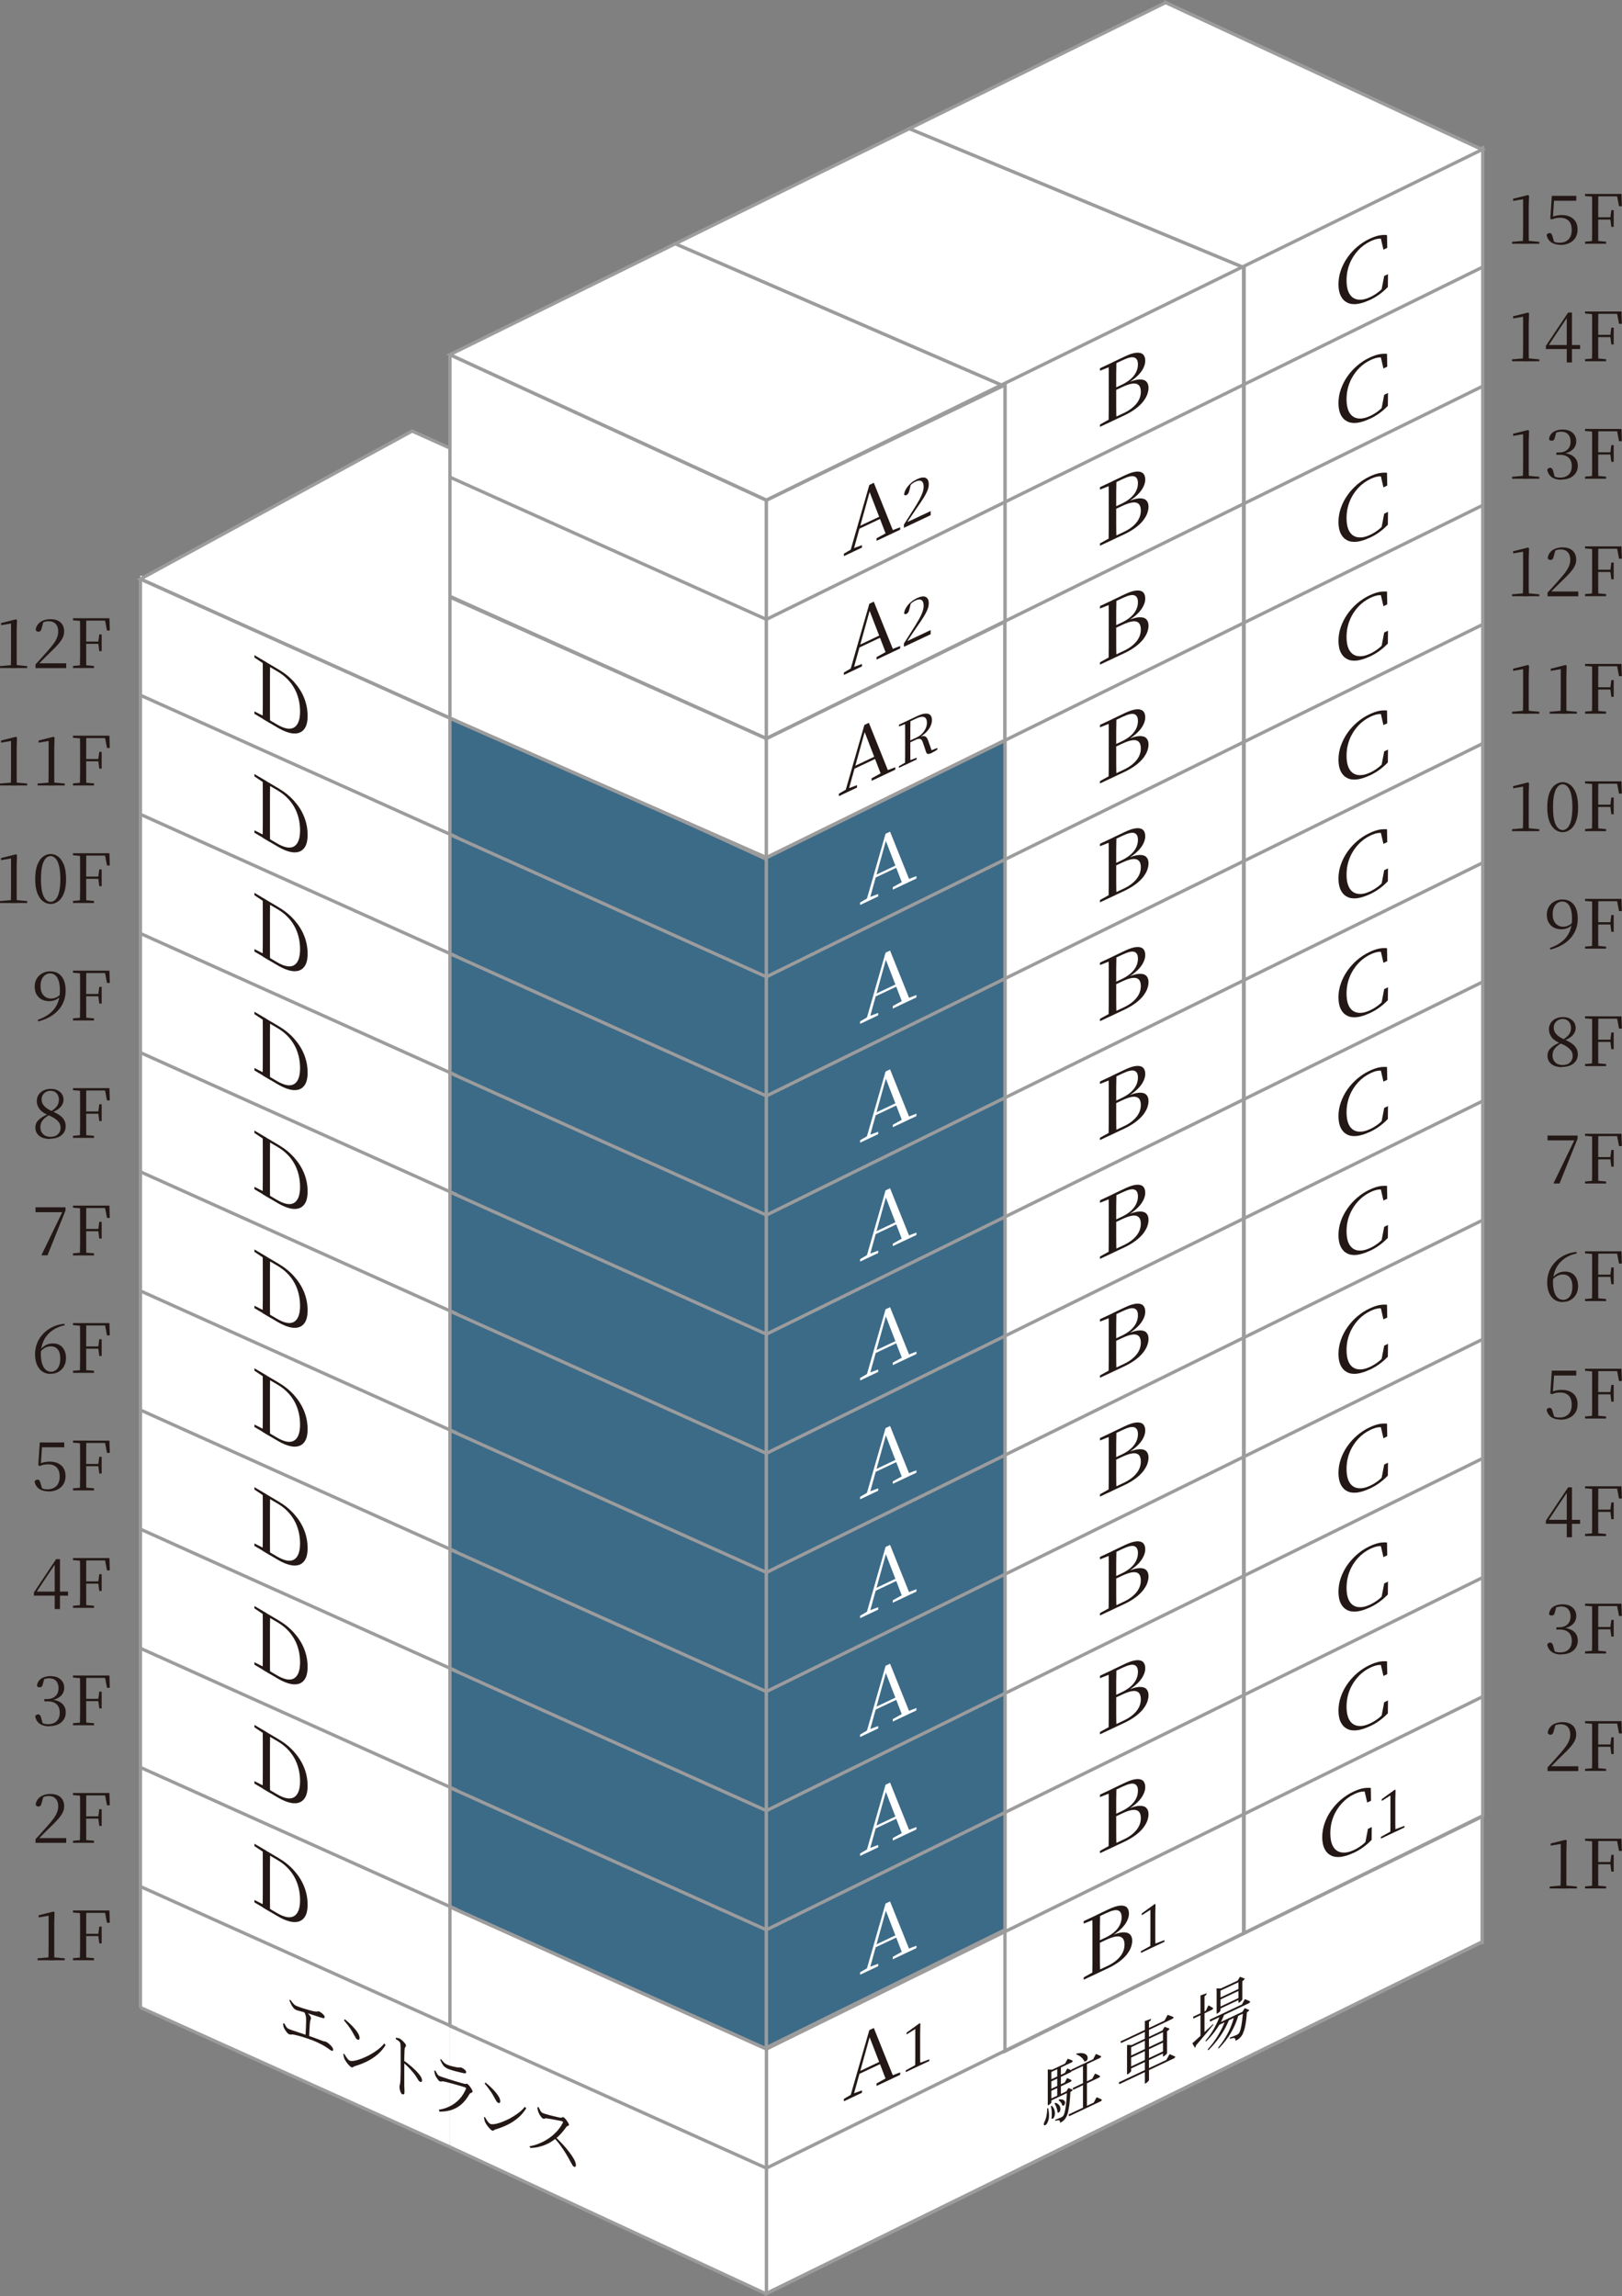 <?xml version="1.0" encoding="UTF-8"?><svg id="_イヤー_2" xmlns="http://www.w3.org/2000/svg" viewBox="0 0 212.87 301.27"><rect x="0" y="0" width="212.87" height="301.27" fill="#808080" stroke="none"/><defs><style>.cls-1,.cls-2,.cls-3{fill:#fff;}.cls-4,.cls-2{stroke-linecap:round;stroke-linejoin:round;}.cls-4,.cls-2,.cls-5,.cls-3{stroke:#9c9c9d;stroke-width:.43px;}.cls-4,.cls-5{fill:#3c6b88;}.cls-5,.cls-3{stroke-miterlimit:10;}.cls-6{fill:#231815;}</style></defs><g id="_レベーション"><g><g><path class="cls-6" d="M198.44,31.98v-.25l1.5-.13h.65l1.42,.13v.25h-3.56Zm1.42,0c.02-.69,.03-1.38,.03-2.06v-3.78l-1.31,.22v-.28l1.96-.49,.13,.1-.04,1.42v2.82c0,.34,0,.68,0,1.03,0,.35,.01,.69,.03,1.03h-.8Z"/><path class="cls-6" d="M204.79,32.12c-.48,0-.89-.11-1.21-.33-.32-.22-.52-.54-.6-.95,.03-.08,.08-.15,.14-.19,.07-.04,.14-.07,.22-.07,.11,0,.2,.03,.26,.1,.06,.07,.11,.18,.15,.34l.25,.83-.3-.26c.15,.09,.3,.16,.44,.2,.15,.04,.32,.06,.52,.06,.51,0,.91-.15,1.19-.44,.28-.3,.42-.7,.42-1.22,0-.56-.14-.97-.41-1.23-.28-.26-.64-.39-1.09-.39-.41,0-.77,.07-1.09,.22l-.22-.08,.2-3.01h3.21v.64h-3.07l.18-.41-.19,2.72-.28-.09c.24-.13,.47-.21,.7-.26,.23-.05,.47-.08,.72-.08,.65,0,1.16,.16,1.54,.49s.57,.8,.57,1.42c0,.41-.09,.76-.28,1.06-.19,.3-.45,.54-.8,.7-.34,.17-.75,.25-1.22,.25Z"/><path class="cls-6" d="M208.02,25.72v-.27h1.34v.37h-.1l-1.24-.1Zm0,6.26v-.27l1.24-.11h.24l1.28,.11v.27h-2.76Zm.91,0c.01-.5,.02-1,.02-1.51v-3.52c0-.51,0-1.01-.02-1.5h.83c0,.5-.01,1-.01,1.51,0,.51,0,1.05,0,1.61v.2c0,.6,0,1.16,0,1.68,0,.52,0,1.03,.01,1.53h-.83Zm3.55-4.92l-.3-1.56,.41,.26h-3.24v-.31h3.45l.05,1.61h-.38Zm-3.13,1.75v-.3h2.19v.3h-2.19Zm2.12,.96l-.13-1v-.23l.13-.97h.31v2.2h-.31Z"/><path class="cls-6" d="M198.44,47.4v-.25l1.5-.13h.65l1.42,.13v.25h-3.56Zm1.42,0c.02-.69,.03-1.38,.03-2.06v-3.78l-1.31,.22v-.28l1.96-.49,.13,.1-.04,1.42v2.82c0,.34,0,.68,0,1.03,0,.35,.01,.69,.03,1.03h-.8Z"/><path class="cls-6" d="M205.62,47.56v-5.93h-.1l.24-.1-1.32,1.97-1.3,1.96,.09-.32v.13h4.14v.53h-4.49v-.42l2.92-4.37h.5v6.55h-.69Z"/><path class="cls-6" d="M208.02,41.14v-.27h1.34v.37h-.1l-1.24-.1Zm0,6.26v-.27l1.24-.11h.24l1.28,.11v.27h-2.76Zm.91,0c.01-.5,.02-1,.02-1.51v-3.52c0-.51,0-1.01-.02-1.5h.83c0,.5-.01,1-.01,1.51,0,.51,0,1.05,0,1.61v.2c0,.6,0,1.16,0,1.68,0,.52,0,1.03,.01,1.53h-.83Zm3.55-4.92l-.3-1.56,.41,.26h-3.24v-.31h3.45l.05,1.61h-.38Zm-3.13,1.75v-.3h2.19v.3h-2.19Zm2.12,.96l-.13-1v-.23l.13-.97h.31v2.2h-.31Z"/><path class="cls-6" d="M198.44,62.81v-.25l1.5-.13h.65l1.42,.13v.25h-3.56Zm1.42,0c.02-.69,.03-1.38,.03-2.06v-3.78l-1.31,.22v-.28l1.96-.49,.13,.1-.04,1.42v2.82c0,.34,0,.68,0,1.03,0,.35,.01,.69,.03,1.03h-.8Z"/><path class="cls-6" d="M204.92,62.95c-.51,0-.93-.11-1.25-.33s-.53-.54-.61-.96c.03-.1,.08-.17,.14-.21,.07-.04,.14-.07,.23-.07,.11,0,.2,.04,.26,.11s.12,.19,.16,.36l.22,.82-.33-.27c.16,.08,.31,.15,.47,.2,.16,.05,.33,.07,.52,.07,.5,0,.89-.14,1.15-.41,.27-.27,.4-.64,.4-1.1s-.13-.85-.4-1.1c-.27-.26-.67-.39-1.21-.39h-.41v-.3h.37c.43,0,.79-.12,1.07-.37,.28-.25,.42-.6,.42-1.07,0-.39-.11-.71-.32-.94-.21-.23-.52-.35-.91-.35-.3,0-.63,.09-.99,.26l.36-.22-.21,.76c-.03,.14-.08,.25-.15,.3-.07,.06-.16,.09-.27,.09-.08,0-.15-.02-.21-.05-.06-.03-.11-.09-.13-.17,.04-.29,.15-.53,.32-.72,.17-.19,.39-.32,.64-.4,.25-.08,.52-.13,.8-.13,.57,0,1.02,.14,1.34,.43,.32,.29,.48,.66,.48,1.11,0,.27-.07,.52-.2,.75s-.34,.42-.61,.58c-.27,.16-.61,.26-1.03,.31v-.11c.47,.02,.85,.11,1.15,.26,.3,.15,.52,.34,.67,.58,.15,.24,.22,.53,.22,.86,0,.36-.09,.67-.27,.94-.18,.27-.43,.48-.75,.63-.32,.15-.69,.22-1.11,.22Z"/><path class="cls-6" d="M208.02,56.55v-.27h1.34v.37h-.1l-1.24-.1Zm0,6.26v-.27l1.24-.11h.24l1.28,.11v.27h-2.76Zm.91,0c.01-.5,.02-1,.02-1.51v-3.52c0-.51,0-1.01-.02-1.5h.83c0,.5-.01,1-.01,1.51,0,.51,0,1.05,0,1.61v.2c0,.6,0,1.16,0,1.68,0,.52,0,1.03,.01,1.53h-.83Zm3.55-4.92l-.3-1.56,.41,.26h-3.24v-.31h3.45l.05,1.61h-.38Zm-3.13,1.75v-.3h2.19v.3h-2.19Zm2.12,.96l-.13-1v-.23l.13-.97h.31v2.2h-.31Z"/><path class="cls-6" d="M198.44,78.23v-.25l1.5-.13h.65l1.42,.13v.25h-3.56Zm1.42,0c.02-.69,.03-1.38,.03-2.06v-3.78l-1.31,.22v-.28l1.96-.49,.13,.1-.04,1.42v2.82c0,.34,0,.68,0,1.03,0,.35,.01,.69,.03,1.03h-.8Z"/><path class="cls-6" d="M203.1,78.23v-.48c.31-.32,.6-.64,.88-.96,.28-.32,.53-.59,.74-.83,.3-.34,.56-.65,.76-.93,.2-.28,.35-.55,.45-.81,.1-.26,.15-.52,.15-.78,0-.43-.11-.76-.34-1-.22-.24-.54-.35-.94-.35-.16,0-.32,.02-.48,.07s-.34,.13-.54,.24l.37-.27-.24,.87c-.04,.18-.1,.3-.17,.37-.07,.07-.16,.1-.27,.1-.08,0-.16-.02-.22-.07-.07-.05-.11-.12-.13-.21,.05-.3,.17-.55,.35-.76,.19-.21,.42-.36,.7-.46,.28-.1,.57-.15,.87-.15,.6,0,1.05,.15,1.36,.44,.31,.29,.46,.69,.46,1.19,0,.27-.06,.54-.19,.8-.13,.27-.33,.56-.6,.87-.28,.32-.65,.69-1.11,1.13-.1,.1-.22,.22-.39,.38-.16,.16-.34,.34-.53,.53s-.39,.39-.59,.6l.08-.3v.15h3.6v.63h-4.02Z"/><path class="cls-6" d="M208.02,71.96v-.27h1.34v.37h-.1l-1.24-.1Zm0,6.26v-.27l1.24-.11h.24l1.28,.11v.27h-2.76Zm.91,0c.01-.5,.02-1,.02-1.51v-3.52c0-.51,0-1.01-.02-1.5h.83c0,.5-.01,1-.01,1.51,0,.51,0,1.05,0,1.61v.2c0,.6,0,1.16,0,1.68,0,.52,0,1.03,.01,1.53h-.83Zm3.55-4.92l-.3-1.56,.41,.26h-3.24v-.31h3.45l.05,1.61h-.38Zm-3.13,1.75v-.3h2.19v.3h-2.19Zm2.12,.96l-.13-1v-.23l.13-.97h.31v2.2h-.31Z"/><path class="cls-6" d="M198.44,93.64v-.25l1.5-.13h.65l1.42,.13v.25h-3.56Zm1.42,0c.02-.69,.03-1.38,.03-2.06v-3.78l-1.31,.22v-.28l1.96-.49,.13,.1-.04,1.42v2.82c0,.34,0,.68,0,1.03,0,.35,.01,.69,.03,1.03h-.8Z"/><path class="cls-6" d="M203.38,93.64v-.25l1.5-.13h.65l1.42,.13v.25h-3.56Zm1.42,0c.02-.69,.03-1.38,.03-2.06v-3.78l-1.31,.22v-.28l1.96-.49,.13,.1-.04,1.42v2.82c0,.34,0,.68,0,1.03,0,.35,.01,.69,.03,1.03h-.8Z"/><path class="cls-6" d="M208.02,87.38v-.27h1.34v.37h-.1l-1.24-.1Zm0,6.26v-.27l1.24-.11h.24l1.28,.11v.27h-2.76Zm.91,0c.01-.5,.02-1,.02-1.51v-3.52c0-.51,0-1.01-.02-1.5h.83c0,.5-.01,1-.01,1.51,0,.51,0,1.05,0,1.61v.2c0,.6,0,1.16,0,1.68,0,.52,0,1.03,.01,1.53h-.83Zm3.55-4.92l-.3-1.56,.41,.26h-3.24v-.31h3.45l.05,1.61h-.38Zm-3.13,1.75v-.3h2.19v.3h-2.19Zm2.12,.96l-.13-1v-.23l.13-.97h.31v2.2h-.31Z"/><path class="cls-6" d="M198.44,109.05v-.25l1.5-.13h.65l1.42,.13v.25h-3.56Zm1.42,0c.02-.69,.03-1.38,.03-2.06v-3.78l-1.31,.22v-.28l1.96-.49,.13,.1-.04,1.42v2.82c0,.34,0,.68,0,1.03,0,.35,.01,.69,.03,1.03h-.8Z"/><path class="cls-6" d="M205.09,109.19c-.35,0-.68-.11-.99-.34-.31-.22-.56-.58-.75-1.05-.19-.48-.29-1.1-.29-1.87s.1-1.42,.29-1.9c.19-.48,.44-.84,.75-1.06,.31-.22,.64-.34,.99-.34s.67,.11,.98,.34c.3,.22,.55,.58,.75,1.06,.19,.48,.29,1.12,.29,1.9s-.1,1.4-.29,1.87c-.19,.48-.44,.83-.75,1.05-.31,.22-.63,.34-.98,.34Zm0-.28c.16,0,.31-.05,.46-.15,.15-.1,.29-.27,.41-.49,.12-.23,.22-.53,.29-.92,.07-.39,.11-.86,.11-1.42s-.04-1.06-.11-1.45c-.07-.39-.17-.69-.29-.92-.12-.23-.26-.4-.41-.5-.15-.1-.31-.16-.46-.16s-.32,.05-.47,.15c-.15,.1-.29,.27-.41,.5-.12,.23-.22,.54-.29,.93-.07,.39-.1,.87-.1,1.45s.03,1.04,.1,1.42c.07,.39,.16,.69,.29,.92,.12,.23,.26,.39,.41,.49,.15,.1,.31,.15,.47,.15Z"/><path class="cls-6" d="M208.02,102.79v-.27h1.34v.37h-.1l-1.24-.1Zm0,6.26v-.27l1.24-.11h.24l1.28,.11v.27h-2.76Zm.91,0c.01-.5,.02-1,.02-1.51v-3.52c0-.51,0-1.01-.02-1.5h.83c0,.5-.01,1-.01,1.51,0,.51,0,1.05,0,1.61v.2c0,.6,0,1.16,0,1.68,0,.52,0,1.03,.01,1.53h-.83Zm3.55-4.92l-.3-1.56,.41,.26h-3.24v-.31h3.45l.05,1.61h-.38Zm-3.13,1.75v-.3h2.19v.3h-2.19Zm2.12,.96l-.13-1v-.23l.13-.97h.31v2.2h-.31Z"/><path class="cls-6" d="M203.47,124.61l-.06-.23c.66-.23,1.21-.53,1.64-.89,.43-.36,.74-.78,.95-1.27,.21-.49,.31-1.04,.31-1.65,0-.53-.05-.96-.16-1.3-.11-.33-.26-.58-.45-.74-.19-.16-.41-.24-.66-.24-.23,0-.45,.06-.64,.19-.19,.13-.35,.32-.46,.57-.12,.25-.17,.56-.17,.92,0,.51,.13,.9,.39,1.19s.59,.43,1,.43c.26,0,.49-.06,.71-.17,.22-.11,.42-.27,.62-.48l.14,.06h-.04c-.17,.29-.4,.51-.68,.68-.28,.16-.61,.25-1,.25-.36,0-.69-.07-.98-.22-.29-.15-.51-.37-.68-.65-.16-.28-.25-.62-.25-1.02s.09-.77,.27-1.07c.18-.3,.43-.53,.74-.7,.31-.17,.65-.25,1.03-.25,.64,0,1.14,.22,1.49,.66,.36,.44,.53,1.07,.53,1.88,0,.64-.14,1.23-.41,1.76-.28,.54-.68,1-1.22,1.39-.54,.39-1.19,.68-1.97,.89Z"/><path class="cls-6" d="M208.02,118.21v-.27h1.34v.37h-.1l-1.24-.1Zm0,6.26v-.27l1.24-.11h.24l1.28,.11v.27h-2.76Zm.91,0c.01-.5,.02-1,.02-1.51v-3.52c0-.51,0-1.01-.02-1.5h.83c0,.5-.01,1-.01,1.51,0,.51,0,1.05,0,1.61v.2c0,.6,0,1.16,0,1.68,0,.52,0,1.03,.01,1.53h-.83Zm3.55-4.92l-.3-1.56,.41,.26h-3.24v-.31h3.45l.05,1.61h-.38Zm-3.13,1.75v-.3h2.19v.3h-2.19Zm2.12,.96l-.13-1v-.23l.13-.97h.31v2.2h-.31Z"/><path class="cls-6" d="M205.03,140.02c-.62,0-1.1-.14-1.44-.41-.33-.28-.5-.64-.5-1.09,0-.39,.14-.73,.44-1.01,.29-.28,.71-.54,1.26-.76v-.06l.2,.14c-.44,.25-.75,.5-.95,.75-.19,.25-.29,.55-.29,.9,0,.37,.12,.67,.36,.91,.24,.24,.57,.35,.98,.35s.73-.11,.96-.34c.24-.23,.35-.51,.35-.86,0-.21-.05-.41-.15-.59-.1-.18-.27-.36-.51-.54-.24-.18-.56-.35-.97-.52-.53-.23-.91-.49-1.14-.8-.23-.31-.35-.65-.35-1.04,0-.32,.08-.6,.24-.84,.16-.24,.38-.42,.65-.56,.28-.13,.58-.2,.92-.2,.36,0,.67,.06,.92,.19,.25,.13,.44,.3,.58,.51s.2,.47,.2,.75-.11,.58-.34,.87-.63,.55-1.22,.78v.04l-.18-.13c.41-.26,.7-.5,.87-.74,.17-.24,.26-.52,.26-.85,0-.21-.04-.4-.13-.58-.08-.18-.21-.32-.37-.43-.16-.1-.37-.16-.61-.16-.2,0-.38,.05-.56,.14-.18,.09-.32,.22-.43,.39-.11,.17-.17,.36-.17,.59,0,.2,.04,.39,.13,.57,.09,.18,.23,.35,.44,.52,.2,.17,.49,.33,.86,.49,.62,.26,1.06,.55,1.33,.86,.27,.31,.4,.67,.4,1.1,0,.33-.09,.62-.26,.86s-.41,.44-.72,.57c-.31,.13-.66,.2-1.08,.2Z"/><path class="cls-6" d="M208.02,133.62v-.27h1.34v.37h-.1l-1.24-.1Zm0,6.26v-.27l1.24-.11h.24l1.28,.11v.27h-2.76Zm.91,0c.01-.5,.02-1,.02-1.51v-3.52c0-.51,0-1.01-.02-1.5h.83c0,.5-.01,1-.01,1.51,0,.51,0,1.05,0,1.61v.2c0,.6,0,1.16,0,1.68,0,.52,0,1.03,.01,1.53h-.83Zm3.55-4.92l-.3-1.56,.41,.26h-3.24v-.31h3.45l.05,1.61h-.38Zm-3.13,1.75v-.3h2.19v.3h-2.19Zm2.12,.96l-.13-1v-.23l.13-.97h.31v2.2h-.31Z"/><path class="cls-6" d="M203.96,155.3l-.07-.06,2.84-5.86v.37l-.06-.12h-3.57v-.64h3.94v.41l-2.37,5.89h-.71Z"/><path class="cls-6" d="M208.02,149.03v-.27h1.34v.37h-.1l-1.24-.1Zm0,6.26v-.27l1.24-.11h.24l1.28,.11v.27h-2.76Zm.91,0c.01-.5,.02-1,.02-1.51v-3.52c0-.51,0-1.01-.02-1.5h.83c0,.5-.01,1-.01,1.51,0,.51,0,1.05,0,1.61v.2c0,.6,0,1.16,0,1.68,0,.52,0,1.03,.01,1.53h-.83Zm3.55-4.92l-.3-1.56,.41,.26h-3.24v-.31h3.45l.05,1.61h-.38Zm-3.13,1.75v-.3h2.19v.3h-2.19Zm2.12,.96l-.13-1v-.23l.13-.97h.31v2.2h-.31Z"/><path class="cls-6" d="M205.13,170.84c-.66,0-1.17-.23-1.53-.7-.36-.46-.55-1.09-.55-1.89,0-.5,.09-.97,.26-1.42s.43-.85,.77-1.22c.33-.36,.74-.66,1.21-.9,.47-.24,1-.39,1.6-.45l.05,.2c-.69,.14-1.26,.4-1.73,.76-.47,.36-.82,.8-1.05,1.31-.23,.51-.35,1.07-.35,1.67,0,.53,.06,.96,.17,1.31,.11,.34,.27,.6,.47,.78,.2,.17,.44,.26,.7,.26,.34,0,.63-.15,.86-.44,.23-.3,.35-.73,.35-1.31,0-.51-.11-.9-.33-1.17-.22-.27-.52-.41-.89-.41-.25,0-.49,.05-.72,.16-.23,.11-.46,.3-.7,.57l-.16-.11h.06c.46-.67,1.05-1,1.77-1,.54,0,.97,.18,1.27,.53,.3,.36,.45,.82,.45,1.4,0,.4-.09,.76-.26,1.06-.17,.31-.41,.55-.71,.73-.3,.18-.64,.26-1.01,.26Z"/><path class="cls-6" d="M208.02,164.45v-.27h1.34v.37h-.1l-1.24-.1Zm0,6.26v-.27l1.24-.11h.24l1.28,.11v.27h-2.76Zm.91,0c.01-.5,.02-1,.02-1.51v-3.52c0-.51,0-1.01-.02-1.5h.83c0,.5-.01,1-.01,1.51,0,.51,0,1.05,0,1.61v.2c0,.6,0,1.16,0,1.68,0,.52,0,1.03,.01,1.53h-.83Zm3.55-4.92l-.3-1.56,.41,.26h-3.24v-.31h3.45l.05,1.61h-.38Zm-3.13,1.75v-.3h2.19v.3h-2.19Zm2.12,.96l-.13-1v-.23l.13-.97h.31v2.2h-.31Z"/><path class="cls-6" d="M204.79,186.26c-.48,0-.89-.11-1.21-.33-.32-.22-.52-.54-.6-.95,.03-.08,.08-.15,.14-.19,.07-.04,.14-.07,.22-.07,.11,0,.2,.03,.26,.1,.06,.07,.11,.18,.15,.34l.25,.83-.3-.26c.15,.09,.3,.16,.44,.2,.15,.04,.32,.06,.52,.06,.51,0,.91-.15,1.19-.44,.28-.3,.42-.7,.42-1.22,0-.56-.14-.97-.41-1.23-.28-.26-.64-.39-1.09-.39-.41,0-.77,.07-1.09,.22l-.22-.08,.2-3.01h3.21v.64h-3.07l.18-.41-.19,2.72-.28-.09c.24-.13,.47-.21,.7-.26,.23-.05,.47-.08,.72-.08,.65,0,1.16,.16,1.54,.49s.57,.8,.57,1.42c0,.41-.09,.76-.28,1.06-.19,.3-.45,.54-.8,.7-.34,.17-.75,.25-1.22,.25Z"/><path class="cls-6" d="M208.02,179.86v-.27h1.34v.37h-.1l-1.24-.1Zm0,6.26v-.27l1.24-.11h.24l1.28,.11v.27h-2.76Zm.91,0c.01-.5,.02-1,.02-1.51v-3.52c0-.51,0-1.01-.02-1.5h.83c0,.5-.01,1-.01,1.51,0,.51,0,1.05,0,1.61v.2c0,.6,0,1.16,0,1.68,0,.52,0,1.03,.01,1.53h-.83Zm3.55-4.92l-.3-1.56,.41,.26h-3.24v-.31h3.45l.05,1.61h-.38Zm-3.13,1.75v-.3h2.19v.3h-2.19Zm2.12,.96l-.13-1v-.23l.13-.97h.31v2.2h-.31Z"/><path class="cls-6" d="M205.62,201.7v-5.93h-.1l.24-.1-1.32,1.97-1.3,1.96,.09-.32v.13h4.14v.53h-4.49v-.42l2.92-4.37h.5v6.55h-.69Z"/><path class="cls-6" d="M208.02,195.28v-.27h1.34v.37h-.1l-1.24-.1Zm0,6.26v-.27l1.24-.11h.24l1.28,.11v.27h-2.76Zm.91,0c.01-.5,.02-1,.02-1.51v-3.52c0-.51,0-1.01-.02-1.5h.83c0,.5-.01,1-.01,1.51,0,.51,0,1.05,0,1.61v.2c0,.6,0,1.16,0,1.68,0,.52,0,1.03,.01,1.53h-.83Zm3.55-4.92l-.3-1.56,.41,.26h-3.24v-.31h3.45l.05,1.61h-.38Zm-3.13,1.75v-.3h2.19v.3h-2.19Zm2.12,.96l-.13-1v-.23l.13-.97h.31v2.2h-.31Z"/><path class="cls-6" d="M204.92,217.09c-.51,0-.93-.11-1.25-.33s-.53-.54-.61-.96c.03-.1,.08-.17,.14-.21,.07-.04,.14-.07,.23-.07,.11,0,.2,.04,.26,.11s.12,.19,.16,.36l.22,.82-.33-.27c.16,.08,.31,.15,.47,.2,.16,.05,.33,.07,.52,.07,.5,0,.89-.14,1.15-.41,.27-.27,.4-.64,.4-1.1s-.13-.85-.4-1.1c-.27-.26-.67-.39-1.21-.39h-.41v-.3h.37c.43,0,.79-.12,1.07-.37,.28-.25,.42-.6,.42-1.07,0-.39-.11-.71-.32-.94-.21-.23-.52-.35-.91-.35-.3,0-.63,.09-.99,.26l.36-.22-.21,.76c-.03,.14-.08,.25-.15,.3-.07,.06-.16,.09-.27,.09-.08,0-.15-.02-.21-.05-.06-.03-.11-.09-.13-.17,.04-.29,.15-.53,.32-.72,.17-.19,.39-.32,.64-.4,.25-.08,.52-.13,.8-.13,.57,0,1.02,.14,1.34,.43,.32,.29,.48,.66,.48,1.11,0,.27-.07,.52-.2,.75s-.34,.42-.61,.58c-.27,.16-.61,.26-1.03,.31v-.11c.47,.02,.85,.11,1.15,.26,.3,.15,.52,.34,.67,.58,.15,.24,.22,.53,.22,.86,0,.36-.09,.67-.27,.94-.18,.27-.43,.48-.75,.63-.32,.15-.69,.22-1.11,.22Z"/><path class="cls-6" d="M208.02,210.69v-.27h1.34v.37h-.1l-1.24-.1Zm0,6.26v-.27l1.24-.11h.24l1.28,.11v.27h-2.76Zm.91,0c.01-.5,.02-1,.02-1.51v-3.52c0-.51,0-1.01-.02-1.5h.83c0,.5-.01,1-.01,1.51,0,.51,0,1.05,0,1.61v.2c0,.6,0,1.16,0,1.68,0,.52,0,1.03,.01,1.53h-.83Zm3.55-4.92l-.3-1.56,.41,.26h-3.24v-.31h3.45l.05,1.61h-.38Zm-3.13,1.75v-.3h2.19v.3h-2.19Zm2.12,.96l-.13-1v-.23l.13-.97h.31v2.2h-.31Z"/><path class="cls-6" d="M203.1,232.37v-.48c.31-.32,.6-.64,.88-.96,.28-.32,.53-.59,.74-.83,.3-.34,.56-.65,.76-.93,.2-.28,.35-.55,.45-.81,.1-.26,.15-.52,.15-.78,0-.43-.11-.76-.34-1-.22-.24-.54-.35-.94-.35-.16,0-.32,.02-.48,.07s-.34,.13-.54,.24l.37-.27-.24,.87c-.04,.18-.1,.3-.17,.37-.07,.07-.16,.1-.27,.1-.08,0-.16-.02-.22-.07-.07-.05-.11-.12-.13-.21,.05-.3,.17-.55,.35-.76,.19-.21,.42-.36,.7-.46,.28-.1,.57-.15,.87-.15,.6,0,1.05,.15,1.36,.44,.31,.29,.46,.69,.46,1.19,0,.27-.06,.54-.19,.8-.13,.27-.33,.56-.6,.87-.28,.32-.65,.69-1.11,1.13-.1,.1-.22,.22-.39,.38-.16,.16-.34,.34-.53,.53s-.39,.39-.59,.6l.08-.3v.15h3.6v.63h-4.02Z"/><path class="cls-6" d="M208.02,226.1v-.27h1.34v.37h-.1l-1.24-.1Zm0,6.26v-.27l1.24-.11h.24l1.28,.11v.27h-2.76Zm.91,0c.01-.5,.02-1,.02-1.51v-3.52c0-.51,0-1.01-.02-1.5h.83c0,.5-.01,1-.01,1.51,0,.51,0,1.05,0,1.61v.2c0,.6,0,1.16,0,1.68,0,.52,0,1.03,.01,1.53h-.83Zm3.55-4.92l-.3-1.56,.41,.26h-3.24v-.31h3.45l.05,1.61h-.38Zm-3.13,1.75v-.3h2.19v.3h-2.19Zm2.12,.96l-.13-1v-.23l.13-.97h.31v2.2h-.31Z"/><path class="cls-6" d="M203.38,247.78v-.25l1.5-.13h.65l1.42,.13v.25h-3.56Zm1.42,0c.02-.69,.03-1.38,.03-2.06v-3.78l-1.31,.22v-.28l1.96-.49,.13,.1-.04,1.42v2.82c0,.34,0,.68,0,1.03,0,.35,.01,.69,.03,1.03h-.8Z"/><path class="cls-6" d="M208.02,241.52v-.27h1.34v.37h-.1l-1.24-.1Zm0,6.26v-.27l1.24-.11h.24l1.28,.11v.27h-2.76Zm.91,0c.01-.5,.02-1,.02-1.51v-3.52c0-.51,0-1.01-.02-1.5h.83c0,.5-.01,1-.01,1.51,0,.51,0,1.05,0,1.61v.2c0,.6,0,1.16,0,1.68,0,.52,0,1.03,.01,1.53h-.83Zm3.55-4.92l-.3-1.56,.41,.26h-3.24v-.31h3.45l.05,1.61h-.38Zm-3.13,1.75v-.3h2.19v.3h-2.19Zm2.12,.96l-.13-1v-.23l.13-.97h.31v2.2h-.31Z"/></g><g><path class="cls-6" d="M0,87.65v-.25l1.5-.13h.65l1.42,.13v.25H0Zm1.42,0c.02-.69,.03-1.38,.03-2.06v-3.78l-1.31,.22v-.28l1.96-.49,.13,.1-.04,1.42v2.82c0,.34,0,.68,0,1.03,0,.35,.01,.69,.03,1.03h-.8Z"/><path class="cls-6" d="M4.66,87.65v-.48c.31-.32,.6-.64,.88-.96,.28-.32,.53-.59,.74-.83,.3-.34,.56-.65,.76-.93,.2-.28,.35-.55,.45-.81,.1-.26,.15-.52,.15-.78,0-.43-.11-.76-.34-1-.22-.24-.54-.35-.94-.35-.16,0-.32,.02-.48,.07s-.34,.13-.54,.24l.37-.27-.24,.87c-.04,.18-.1,.3-.17,.37-.07,.07-.16,.1-.27,.1-.08,0-.16-.02-.22-.07-.07-.05-.11-.12-.13-.21,.05-.3,.17-.55,.35-.76,.19-.21,.42-.36,.7-.46,.28-.1,.57-.15,.87-.15,.6,0,1.05,.15,1.36,.44,.31,.29,.46,.69,.46,1.19,0,.27-.06,.54-.19,.8-.13,.27-.33,.56-.6,.87-.28,.32-.65,.69-1.11,1.13-.1,.1-.22,.22-.39,.38-.16,.16-.34,.34-.53,.53s-.39,.39-.59,.6l.08-.3v.15h3.6v.63H4.66Z"/><path class="cls-6" d="M9.58,81.39v-.27h1.34v.37h-.1l-1.24-.1Zm0,6.26v-.27l1.24-.11h.24l1.28,.11v.27h-2.76Zm.91,0c.01-.5,.02-1,.02-1.51v-3.52c0-.51,0-1.01-.02-1.5h.83c0,.5-.01,1-.01,1.51,0,.51,0,1.05,0,1.61v.2c0,.6,0,1.16,0,1.68,0,.52,0,1.03,.01,1.53h-.83Zm3.55-4.92l-.3-1.56,.41,.26h-3.24v-.31h3.45l.05,1.61h-.38Zm-3.13,1.75v-.3h2.19v.3h-2.19Zm2.12,.96l-.13-1v-.23l.13-.97h.31v2.2h-.31Z"/><path class="cls-6" d="M0,103.06v-.25l1.5-.13h.65l1.42,.13v.25H0Zm1.42,0c.02-.69,.03-1.38,.03-2.06v-3.78l-1.31,.22v-.28l1.96-.49,.13,.1-.04,1.42v2.82c0,.34,0,.68,0,1.03,0,.35,.01,.69,.03,1.03h-.8Z"/><path class="cls-6" d="M4.93,103.06v-.25l1.5-.13h.65l1.42,.13v.25h-3.56Zm1.42,0c.02-.69,.03-1.38,.03-2.06v-3.78l-1.31,.22v-.28l1.96-.49,.13,.1-.04,1.42v2.82c0,.34,0,.68,0,1.03,0,.35,.01,.69,.03,1.03h-.8Z"/><path class="cls-6" d="M9.58,96.8v-.27h1.34v.37h-.1l-1.24-.1Zm0,6.26v-.27l1.24-.11h.24l1.28,.11v.27h-2.76Zm.91,0c.01-.5,.02-1,.02-1.51v-3.52c0-.51,0-1.01-.02-1.5h.83c0,.5-.01,1-.01,1.51,0,.51,0,1.05,0,1.61v.2c0,.6,0,1.16,0,1.68,0,.52,0,1.03,.01,1.53h-.83Zm3.55-4.92l-.3-1.56,.41,.26h-3.24v-.31h3.45l.05,1.61h-.38Zm-3.13,1.75v-.3h2.19v.3h-2.19Zm2.12,.96l-.13-1v-.23l.13-.97h.31v2.2h-.31Z"/><path class="cls-6" d="M0,118.48v-.25l1.5-.13h.65l1.42,.13v.25H0Zm1.42,0c.02-.69,.03-1.38,.03-2.06v-3.78l-1.31,.22v-.28l1.96-.49,.13,.1-.04,1.42v2.82c0,.34,0,.68,0,1.03,0,.35,.01,.69,.03,1.03h-.8Z"/><path class="cls-6" d="M6.65,118.61c-.35,0-.68-.11-.99-.34-.31-.22-.56-.58-.75-1.05-.19-.48-.29-1.1-.29-1.87s.1-1.42,.29-1.9c.19-.48,.44-.84,.75-1.06,.31-.22,.64-.34,.99-.34s.67,.11,.98,.34c.3,.22,.55,.58,.75,1.06,.19,.48,.29,1.12,.29,1.9s-.1,1.4-.29,1.87c-.19,.48-.44,.83-.75,1.05-.31,.22-.63,.34-.98,.34Zm0-.28c.16,0,.31-.05,.46-.15,.15-.1,.29-.27,.41-.49,.12-.23,.22-.53,.29-.92,.07-.39,.11-.86,.11-1.42s-.04-1.06-.11-1.45c-.07-.39-.17-.69-.29-.92-.12-.23-.26-.4-.41-.5-.15-.1-.31-.16-.46-.16s-.32,.05-.47,.15c-.15,.1-.29,.27-.41,.5-.12,.23-.22,.54-.29,.93-.07,.39-.1,.87-.1,1.45s.03,1.04,.1,1.42c.07,.39,.16,.69,.29,.92,.12,.23,.26,.39,.41,.49,.15,.1,.31,.15,.47,.15Z"/><path class="cls-6" d="M9.58,112.22v-.27h1.34v.37h-.1l-1.24-.1Zm0,6.26v-.27l1.24-.11h.24l1.28,.11v.27h-2.76Zm.91,0c.01-.5,.02-1,.02-1.51v-3.52c0-.51,0-1.01-.02-1.5h.83c0,.5-.01,1-.01,1.51,0,.51,0,1.05,0,1.61v.2c0,.6,0,1.16,0,1.68,0,.52,0,1.03,.01,1.53h-.83Zm3.55-4.92l-.3-1.56,.41,.26h-3.24v-.31h3.45l.05,1.61h-.38Zm-3.13,1.75v-.3h2.19v.3h-2.19Zm2.12,.96l-.13-1v-.23l.13-.97h.31v2.2h-.31Z"/><path class="cls-6" d="M5.02,134.04l-.06-.23c.66-.23,1.21-.53,1.64-.89,.43-.36,.74-.78,.95-1.27,.21-.49,.31-1.04,.31-1.65,0-.53-.05-.96-.16-1.3-.11-.33-.26-.58-.45-.74-.19-.16-.41-.24-.66-.24-.23,0-.45,.06-.64,.19-.19,.13-.35,.32-.46,.57-.12,.25-.17,.56-.17,.92,0,.51,.13,.9,.39,1.19s.59,.43,1,.43c.26,0,.49-.06,.71-.17,.22-.11,.42-.27,.62-.48l.14,.06h-.04c-.17,.29-.4,.51-.68,.68-.28,.16-.61,.25-1,.25-.36,0-.69-.07-.98-.22-.29-.15-.51-.37-.68-.65-.16-.28-.25-.62-.25-1.02s.09-.77,.27-1.07c.18-.3,.43-.53,.74-.7,.31-.17,.65-.25,1.03-.25,.64,0,1.14,.22,1.49,.66,.36,.44,.53,1.07,.53,1.88,0,.64-.14,1.23-.41,1.76-.28,.54-.68,1-1.22,1.39-.54,.39-1.19,.68-1.97,.89Z"/><path class="cls-6" d="M9.58,127.63v-.27h1.34v.37h-.1l-1.24-.1Zm0,6.26v-.27l1.24-.11h.24l1.28,.11v.27h-2.76Zm.91,0c.01-.5,.02-1,.02-1.51v-3.52c0-.51,0-1.01-.02-1.5h.83c0,.5-.01,1-.01,1.51,0,.51,0,1.05,0,1.61v.2c0,.6,0,1.16,0,1.68,0,.52,0,1.03,.01,1.53h-.83Zm3.55-4.92l-.3-1.56,.41,.26h-3.24v-.31h3.45l.05,1.61h-.38Zm-3.13,1.75v-.3h2.19v.3h-2.19Zm2.12,.96l-.13-1v-.23l.13-.97h.31v2.2h-.31Z"/><path class="cls-6" d="M6.58,149.44c-.62,0-1.1-.14-1.44-.41-.33-.28-.5-.64-.5-1.09,0-.39,.14-.73,.44-1.01,.29-.28,.71-.54,1.26-.76v-.06l.2,.14c-.44,.25-.75,.5-.95,.75-.19,.25-.29,.55-.29,.9,0,.37,.12,.67,.36,.91,.24,.24,.57,.35,.98,.35s.73-.11,.96-.34c.24-.23,.35-.51,.35-.86,0-.21-.05-.41-.15-.59-.1-.18-.27-.36-.51-.54-.24-.18-.56-.35-.97-.52-.53-.23-.91-.49-1.14-.8-.23-.31-.35-.65-.35-1.04,0-.32,.08-.6,.24-.84,.16-.24,.38-.42,.65-.56,.28-.13,.58-.2,.92-.2,.36,0,.67,.06,.92,.19,.25,.13,.44,.3,.58,.51s.2,.47,.2,.75-.11,.58-.34,.87-.63,.55-1.22,.78v.04l-.18-.13c.41-.26,.7-.5,.87-.74,.17-.24,.26-.52,.26-.85,0-.21-.04-.4-.13-.58-.08-.18-.21-.32-.37-.43-.16-.1-.37-.16-.61-.16-.2,0-.38,.05-.56,.14-.18,.09-.32,.22-.43,.39-.11,.17-.17,.36-.17,.59,0,.2,.04,.39,.13,.57,.09,.18,.23,.35,.44,.52,.2,.17,.49,.33,.86,.49,.62,.26,1.06,.55,1.33,.86,.27,.31,.4,.67,.4,1.1,0,.33-.09,.62-.26,.86s-.41,.44-.72,.57c-.31,.13-.66,.2-1.08,.2Z"/><path class="cls-6" d="M9.58,143.04v-.27h1.34v.37h-.1l-1.24-.1Zm0,6.26v-.27l1.24-.11h.24l1.28,.11v.27h-2.76Zm.91,0c.01-.5,.02-1,.02-1.51v-3.52c0-.51,0-1.01-.02-1.5h.83c0,.5-.01,1-.01,1.51,0,.51,0,1.05,0,1.61v.2c0,.6,0,1.16,0,1.68,0,.52,0,1.03,.01,1.53h-.83Zm3.55-4.92l-.3-1.56,.41,.26h-3.24v-.31h3.45l.05,1.61h-.38Zm-3.13,1.75v-.3h2.19v.3h-2.19Zm2.12,.96l-.13-1v-.23l.13-.97h.31v2.2h-.31Z"/><path class="cls-6" d="M5.52,164.72l-.07-.06,2.84-5.86v.37l-.06-.12h-3.57v-.64h3.94v.41l-2.37,5.89h-.71Z"/><path class="cls-6" d="M9.58,158.46v-.27h1.34v.37h-.1l-1.24-.1Zm0,6.26v-.27l1.24-.11h.24l1.28,.11v.27h-2.76Zm.91,0c.01-.5,.02-1,.02-1.51v-3.52c0-.51,0-1.01-.02-1.5h.83c0,.5-.01,1-.01,1.51,0,.51,0,1.05,0,1.61v.2c0,.6,0,1.16,0,1.68,0,.52,0,1.03,.01,1.53h-.83Zm3.55-4.92l-.3-1.56,.41,.26h-3.24v-.31h3.45l.05,1.61h-.38Zm-3.13,1.75v-.3h2.19v.3h-2.19Zm2.12,.96l-.13-1v-.23l.13-.97h.31v2.2h-.31Z"/><path class="cls-6" d="M6.68,180.27c-.66,0-1.17-.23-1.53-.7-.36-.46-.55-1.09-.55-1.89,0-.5,.09-.97,.26-1.42s.43-.85,.77-1.22c.33-.36,.74-.66,1.21-.9,.47-.24,1-.39,1.6-.45l.05,.2c-.69,.14-1.26,.4-1.73,.76-.47,.36-.82,.8-1.05,1.31-.23,.51-.35,1.07-.35,1.67,0,.53,.06,.96,.17,1.31,.11,.34,.27,.6,.47,.78,.2,.17,.44,.26,.7,.26,.34,0,.63-.15,.86-.44,.23-.3,.35-.73,.35-1.31,0-.51-.11-.9-.33-1.17-.22-.27-.52-.41-.89-.41-.25,0-.49,.05-.72,.16-.23,.11-.46,.3-.7,.57l-.16-.11h.06c.46-.67,1.05-1,1.77-1,.54,0,.97,.18,1.27,.53,.3,.36,.45,.82,.45,1.4,0,.4-.09,.76-.26,1.06-.17,.31-.41,.55-.71,.73-.3,.18-.64,.26-1.01,.26Z"/><path class="cls-6" d="M9.58,173.87v-.27h1.34v.37h-.1l-1.24-.1Zm0,6.26v-.27l1.24-.11h.24l1.28,.11v.27h-2.76Zm.91,0c.01-.5,.02-1,.02-1.51v-3.52c0-.51,0-1.01-.02-1.5h.83c0,.5-.01,1-.01,1.51,0,.51,0,1.05,0,1.61v.2c0,.6,0,1.16,0,1.68,0,.52,0,1.03,.01,1.53h-.83Zm3.55-4.92l-.3-1.56,.41,.26h-3.24v-.31h3.45l.05,1.61h-.38Zm-3.13,1.75v-.3h2.19v.3h-2.19Zm2.12,.96l-.13-1v-.23l.13-.97h.31v2.2h-.31Z"/><path class="cls-6" d="M6.35,195.68c-.48,0-.89-.11-1.21-.33-.32-.22-.52-.54-.6-.95,.03-.08,.08-.15,.14-.19,.07-.04,.14-.07,.22-.07,.11,0,.2,.03,.26,.1,.06,.07,.11,.18,.15,.34l.25,.83-.3-.26c.15,.09,.3,.16,.44,.2,.15,.04,.32,.06,.52,.06,.51,0,.91-.15,1.19-.44,.28-.3,.42-.7,.42-1.22,0-.56-.14-.97-.41-1.23-.28-.26-.64-.39-1.09-.39-.41,0-.77,.07-1.09,.22l-.22-.08,.2-3.01h3.21v.64h-3.07l.18-.41-.19,2.72-.28-.09c.24-.13,.47-.21,.7-.26,.23-.05,.47-.08,.72-.08,.65,0,1.16,.16,1.54,.49s.57,.8,.57,1.42c0,.41-.09,.76-.28,1.06-.19,.3-.45,.54-.8,.7-.34,.17-.75,.25-1.22,.25Z"/><path class="cls-6" d="M9.58,189.29v-.27h1.34v.37h-.1l-1.24-.1Zm0,6.26v-.27l1.24-.11h.24l1.28,.11v.27h-2.76Zm.91,0c.01-.5,.02-1,.02-1.51v-3.52c0-.51,0-1.01-.02-1.5h.83c0,.5-.01,1-.01,1.51,0,.51,0,1.05,0,1.61v.2c0,.6,0,1.16,0,1.68,0,.52,0,1.03,.01,1.53h-.83Zm3.55-4.92l-.3-1.56,.41,.26h-3.24v-.31h3.45l.05,1.61h-.38Zm-3.13,1.75v-.3h2.19v.3h-2.19Zm2.12,.96l-.13-1v-.23l.13-.97h.31v2.2h-.31Z"/><path class="cls-6" d="M7.18,211.12v-5.93h-.1l.24-.1-1.32,1.97-1.3,1.96,.09-.32v.13h4.14v.53H4.45v-.42l2.92-4.37h.5v6.55h-.69Z"/><path class="cls-6" d="M9.58,204.7v-.27h1.34v.37h-.1l-1.24-.1Zm0,6.26v-.27l1.24-.11h.24l1.28,.11v.27h-2.76Zm.91,0c.01-.5,.02-1,.02-1.51v-3.52c0-.51,0-1.01-.02-1.5h.83c0,.5-.01,1-.01,1.51,0,.51,0,1.05,0,1.61v.2c0,.6,0,1.16,0,1.68,0,.52,0,1.03,.01,1.53h-.83Zm3.55-4.92l-.3-1.56,.41,.26h-3.24v-.31h3.45l.05,1.61h-.38Zm-3.13,1.75v-.3h2.19v.3h-2.19Zm2.12,.96l-.13-1v-.23l.13-.97h.31v2.2h-.31Z"/><path class="cls-6" d="M6.48,226.51c-.51,0-.93-.11-1.25-.33s-.53-.54-.61-.96c.03-.1,.08-.17,.14-.21,.07-.04,.14-.07,.23-.07,.11,0,.2,.04,.26,.11s.12,.19,.16,.36l.22,.82-.33-.27c.16,.08,.31,.15,.47,.2,.16,.05,.33,.07,.52,.07,.5,0,.89-.14,1.15-.41,.27-.27,.4-.64,.4-1.1s-.13-.85-.4-1.1c-.27-.26-.67-.39-1.21-.39h-.41v-.3h.37c.43,0,.79-.12,1.07-.37,.28-.25,.42-.6,.42-1.07,0-.39-.11-.71-.32-.94-.21-.23-.52-.35-.91-.35-.3,0-.63,.09-.99,.26l.36-.22-.21,.76c-.03,.14-.08,.25-.15,.3-.07,.06-.16,.09-.27,.09-.08,0-.15-.02-.21-.05-.06-.03-.11-.09-.13-.17,.04-.29,.15-.53,.32-.72,.17-.19,.39-.32,.64-.4,.25-.08,.52-.13,.8-.13,.57,0,1.02,.14,1.34,.43,.32,.29,.48,.66,.48,1.11,0,.27-.07,.52-.2,.75s-.34,.42-.61,.58c-.27,.16-.61,.26-1.03,.31v-.11c.47,.02,.85,.11,1.15,.26,.3,.15,.52,.34,.67,.58,.15,.24,.22,.53,.22,.86,0,.36-.09,.67-.27,.94-.18,.27-.43,.48-.75,.63-.32,.15-.69,.22-1.11,.22Z"/><path class="cls-6" d="M9.58,220.11v-.27h1.34v.37h-.1l-1.24-.1Zm0,6.26v-.27l1.24-.11h.24l1.28,.11v.27h-2.76Zm.91,0c.01-.5,.02-1,.02-1.51v-3.52c0-.51,0-1.01-.02-1.5h.83c0,.5-.01,1-.01,1.51,0,.51,0,1.05,0,1.61v.2c0,.6,0,1.16,0,1.68,0,.52,0,1.03,.01,1.53h-.83Zm3.55-4.92l-.3-1.56,.41,.26h-3.24v-.31h3.45l.05,1.61h-.38Zm-3.13,1.75v-.3h2.19v.3h-2.19Zm2.12,.96l-.13-1v-.23l.13-.97h.31v2.2h-.31Z"/><path class="cls-6" d="M4.66,241.79v-.48c.31-.32,.6-.64,.88-.96,.28-.32,.53-.59,.74-.83,.3-.34,.56-.65,.76-.93,.2-.28,.35-.55,.45-.81,.1-.26,.15-.52,.15-.78,0-.43-.11-.76-.34-1-.22-.24-.54-.35-.94-.35-.16,0-.32,.02-.48,.07s-.34,.13-.54,.24l.37-.27-.24,.87c-.04,.18-.1,.3-.17,.37-.07,.07-.16,.1-.27,.1-.08,0-.16-.02-.22-.07-.07-.05-.11-.12-.13-.21,.05-.3,.17-.55,.35-.76,.19-.21,.42-.36,.7-.46,.28-.1,.57-.15,.87-.15,.6,0,1.05,.15,1.36,.44,.31,.29,.46,.69,.46,1.19,0,.27-.06,.54-.19,.8-.13,.27-.33,.56-.6,.87-.28,.32-.65,.69-1.11,1.13-.1,.1-.22,.22-.39,.38-.16,.16-.34,.34-.53,.53s-.39,.39-.59,.6l.08-.3v.15h3.6v.63H4.66Z"/><path class="cls-6" d="M9.58,235.53v-.27h1.34v.37h-.1l-1.24-.1Zm0,6.26v-.27l1.24-.11h.24l1.28,.11v.27h-2.76Zm.91,0c.01-.5,.02-1,.02-1.51v-3.52c0-.51,0-1.01-.02-1.5h.83c0,.5-.01,1-.01,1.51,0,.51,0,1.05,0,1.61v.2c0,.6,0,1.16,0,1.68,0,.52,0,1.03,.01,1.53h-.83Zm3.55-4.92l-.3-1.56,.41,.26h-3.24v-.31h3.45l.05,1.61h-.38Zm-3.13,1.75v-.3h2.19v.3h-2.19Zm2.12,.96l-.13-1v-.23l.13-.97h.31v2.2h-.31Z"/><path class="cls-6" d="M4.93,257.2v-.25l1.5-.13h.65l1.42,.13v.25h-3.56Zm1.42,0c.02-.69,.03-1.38,.03-2.06v-3.78l-1.31,.22v-.28l1.96-.49,.13,.1-.04,1.42v2.82c0,.34,0,.68,0,1.03,0,.35,.01,.69,.03,1.03h-.8Z"/><path class="cls-6" d="M9.58,250.94v-.27h1.34v.37h-.1l-1.24-.1Zm0,6.26v-.27l1.24-.11h.24l1.28,.11v.27h-2.76Zm.91,0c.01-.5,.02-1,.02-1.51v-3.52c0-.51,0-1.01-.02-1.5h.83c0,.5-.01,1-.01,1.51,0,.51,0,1.05,0,1.61v.2c0,.6,0,1.16,0,1.68,0,.52,0,1.03,.01,1.53h-.83Zm3.55-4.92l-.3-1.56,.41,.26h-3.24v-.31h3.45l.05,1.61h-.38Zm-3.13,1.75v-.3h2.19v.3h-2.19Zm2.12,.96l-.13-1v-.23l.13-.97h.31v2.2h-.31Z"/></g><g><polygon class="cls-3" points="194.51 254.8 152.98 235.51 152.98 .34 194.51 19.63 194.51 254.8"/><polygon class="cls-1" points="59.05 281.7 18.43 263.4 18.43 75.49 59.05 93.79 59.05 281.7"/><line class="cls-3" x1="18.43" y1="263.4" x2="18.43" y2="75.97"/><line class="cls-3" x1="59.05" y1="281.7" x2="18.43" y2="263.4"/><polygon class="cls-1" points="59.05 281.03 152.98 235.51 152.98 .34 59.05 46.53 59.05 281.03"/><polygon class="cls-3" points="100.58 300.93 194.51 254.8 194.51 19.42 100.58 65.61 100.58 300.93"/><line class="cls-3" x1="100.58" y1="300.93" x2="194.51" y2="254.8"/><polygon class="cls-3" points="94.71 74.87 54.09 56.56 18.43 75.97 59.05 94.23 94.71 74.87"/><polyline class="cls-2" points="59.05 265.81 59.05 46.53 100.58 65.61 100.58 300.99 59.05 281.7"/><polygon class="cls-4" points="100.58 268.83 59.05 250.2 59.05 93.67 100.58 112.74 100.58 268.83"/><polygon class="cls-3" points="100.58 112.52 59.05 94.23 59.05 78.35 100.58 96.9 100.58 112.52"/><polygon class="cls-3" points="131.89 97.14 100.58 112.54 100.58 96.9 131.89 81.55 131.89 97.14"/><polygon class="cls-3" points="163.2 253.68 131.89 269.14 131.89 49.84 163.2 34.71 163.2 253.68"/><polygon class="cls-5" points="131.89 253.2 100.58 268.66 100.58 112.52 131.89 97.14 131.89 253.2"/><polygon class="cls-3" points="131.89 81.55 100.58 96.9 100.58 65.61 131.89 50.51 131.89 81.55"/><polygon class="cls-3" points="194.59 238.31 163.28 253.65 163.28 34.67 194.59 19.53 194.59 238.31"/><g><line class="cls-3" x1="100.58" y1="284.48" x2="59.05" y2="265.81"/><line class="cls-3" x1="100.58" y1="268.85" x2="59.05" y2="250.18"/><line class="cls-3" x1="100.58" y1="253.21" x2="59.05" y2="234.55"/><line class="cls-3" x1="100.58" y1="237.58" x2="59.05" y2="218.92"/><line class="cls-3" x1="100.58" y1="221.95" x2="59.05" y2="203.29"/><line class="cls-3" x1="100.58" y1="206.32" x2="59.05" y2="187.66"/><line class="cls-3" x1="100.58" y1="190.69" x2="59.05" y2="172.03"/><line class="cls-3" x1="100.58" y1="175.06" x2="59.05" y2="156.4"/><line class="cls-3" x1="100.58" y1="159.43" x2="59.05" y2="140.77"/><line class="cls-3" x1="100.58" y1="143.8" x2="59.05" y2="125.13"/><line class="cls-3" x1="100.58" y1="128.17" x2="59.05" y2="109.5"/><line class="cls-3" x1="59.97" y1="266.19" x2="18.43" y2="247.53"/><line class="cls-3" x1="59.97" y1="250.56" x2="18.43" y2="231.9"/><line class="cls-3" x1="59.97" y1="234.93" x2="18.43" y2="216.27"/><line class="cls-3" x1="59.97" y1="219.3" x2="18.43" y2="200.64"/><line class="cls-3" x1="59.97" y1="203.67" x2="18.43" y2="185.01"/><line class="cls-3" x1="59.97" y1="188.04" x2="18.43" y2="169.38"/><line class="cls-3" x1="59.97" y1="172.41" x2="18.43" y2="153.75"/><line class="cls-3" x1="59.97" y1="156.78" x2="18.43" y2="138.11"/><line class="cls-3" x1="59.97" y1="141.15" x2="18.43" y2="122.48"/><line class="cls-3" x1="59.97" y1="125.52" x2="18.43" y2="106.85"/><line class="cls-3" x1="59.97" y1="109.88" x2="18.43" y2="91.22"/><line class="cls-3" x1="100.58" y1="112.54" x2="59.05" y2="94.23"/><line class="cls-3" x1="100.58" y1="96.9" x2="59.05" y2="78.24"/><line class="cls-3" x1="100.58" y1="81.27" x2="59.05" y2="62.61"/><line class="cls-2" x1="100.58" y1="65.64" x2="59.05" y2="46.53"/><line class="cls-3" x1="59.97" y1="94.63" x2="18.43" y2="75.97"/></g><g><line class="cls-3" x1="100.58" y1="284.48" x2="194.51" y2="238.28"/><line class="cls-3" x1="100.58" y1="268.85" x2="194.51" y2="222.65"/><line class="cls-3" x1="100.58" y1="253.21" x2="194.51" y2="207.02"/><line class="cls-3" x1="100.58" y1="237.58" x2="194.51" y2="191.39"/><line class="cls-3" x1="100.58" y1="221.95" x2="194.51" y2="175.76"/><line class="cls-3" x1="100.58" y1="206.32" x2="194.51" y2="160.13"/><line class="cls-3" x1="100.58" y1="190.69" x2="194.51" y2="144.5"/><line class="cls-3" x1="100.58" y1="175.06" x2="194.51" y2="128.87"/><line class="cls-3" x1="100.58" y1="159.43" x2="194.51" y2="113.24"/><line class="cls-3" x1="100.58" y1="143.8" x2="194.51" y2="97.6"/><line class="cls-3" x1="100.58" y1="128.17" x2="194.51" y2="81.97"/><line class="cls-3" x1="100.58" y1="112.54" x2="194.51" y2="66.34"/><line class="cls-3" x1="100.58" y1="96.9" x2="194.51" y2="50.71"/><line class="cls-3" x1="100.58" y1="81.27" x2="194.51" y2="35.08"/><line class="cls-3" x1="100.58" y1="65.64" x2="194.51" y2="19.45"/></g></g><g><polygon class="cls-3" points="59.05 46.53 100.58 65.61 131.43 50.51 88.63 31.98 59.05 46.53"/><polygon class="cls-3" points="119.35 16.88 88.63 31.98 131.43 50.51 163.06 35.02 119.35 16.88"/><polygon class="cls-3" points="194.51 19.63 152.98 .34 119.35 16.88 163.06 35.02 194.51 19.63"/></g><g><path class="cls-6" d="M110.75,72.97v-.32l1.04-.61,.18-.08,1.15-.43v.32l-2.37,1.12Zm.76-.36l2.58-8.98,.59-.28,2.62,6.52-.95,.45-2.33-6.04,.21-.1-.04,.17-2.24,8.05-.44,.21Zm1.14-3.17l.04-.36,3.21-1.52,.04,.32-3.3,1.56Zm2.39,1.51v-.32l1.42-.78,.31-.14,1.37-.53v.32l-3.1,1.46Z"/><path class="cls-6" d="M118.63,69.25v-.42c.26-.4,.52-.8,.76-1.19,.24-.39,.46-.73,.65-1.03,.26-.42,.48-.79,.66-1.12,.17-.33,.3-.62,.39-.89,.09-.27,.13-.51,.13-.74,0-.37-.1-.62-.29-.73-.19-.11-.47-.09-.81,.08-.14,.07-.28,.15-.42,.26-.14,.11-.3,.25-.47,.43l.32-.38-.21,.85c-.04,.17-.09,.3-.15,.39-.06,.09-.14,.15-.23,.2-.07,.03-.14,.04-.19,.03-.06-.01-.1-.06-.12-.12,.04-.28,.14-.55,.31-.8s.36-.48,.6-.69c.24-.2,.49-.36,.75-.49,.52-.24,.91-.3,1.18-.18,.27,.13,.4,.41,.4,.85,0,.23-.05,.49-.16,.77-.11,.28-.28,.62-.52,1-.24,.39-.56,.87-.96,1.43-.08,.12-.19,.29-.33,.49-.14,.2-.29,.43-.46,.68-.17,.25-.34,.5-.51,.76l.07-.29v.13l3.12-1.47v.54l-3.48,1.64Z"/><path class="cls-6" d="M110.75,88.56v-.32l1.04-.61,.18-.08,1.15-.43v.32l-2.37,1.12Zm.76-.36l2.58-8.98,.59-.28,2.62,6.52-.95,.45-2.33-6.04,.21-.1-.04,.17-2.24,8.05-.44,.21Zm1.14-3.17l.04-.36,3.21-1.52,.04,.32-3.3,1.56Zm2.39,1.51v-.32l1.42-.79,.31-.14,1.37-.53v.32l-3.1,1.46Z"/><path class="cls-6" d="M118.63,84.84v-.42c.26-.4,.52-.8,.76-1.19,.24-.39,.46-.73,.65-1.03,.26-.42,.48-.79,.66-1.12s.3-.62,.39-.89c.09-.27,.13-.51,.13-.74,0-.37-.1-.62-.29-.73-.19-.11-.47-.09-.81,.08-.14,.07-.28,.15-.42,.26-.14,.11-.3,.25-.47,.43l.32-.38-.21,.85c-.04,.17-.09,.3-.15,.39-.06,.09-.14,.15-.23,.2-.07,.03-.14,.04-.19,.03-.06-.01-.1-.06-.12-.12,.04-.28,.14-.55,.31-.8,.16-.26,.36-.48,.6-.68,.24-.2,.49-.36,.75-.49,.52-.24,.91-.3,1.18-.17,.27,.13,.4,.41,.4,.85,0,.23-.05,.49-.16,.77-.11,.28-.28,.62-.52,1-.24,.39-.56,.87-.96,1.43-.08,.12-.19,.28-.33,.49s-.29,.43-.46,.68c-.17,.25-.34,.5-.51,.76l.07-.29v.13l3.12-1.47v.54l-3.48,1.64Z"/><path class="cls-6" d="M110.1,104.46v-.32l1.04-.61,.18-.08,1.15-.43v.32l-2.37,1.12Zm.76-.36l2.58-8.98,.59-.28,2.62,6.52-.95,.45-2.33-6.04,.21-.1-.04,.17-2.24,8.05-.44,.21Zm1.14-3.17l.04-.36,3.21-1.52,.04,.32-3.3,1.56Zm2.39,1.51v-.32l1.42-.78,.31-.14,1.37-.53v.32l-3.1,1.46Z"/><path class="cls-6" d="M117.98,95.32v-.23l1.16-.55v.32l-.09,.04-1.07,.42Zm0,5.43v-.23l1.07-.6,.17-.08,1.08-.42v.23l-2.33,1.1Zm.79-.37c.01-.44,.02-.88,.02-1.31v-3.05c0-.44,0-.87-.02-1.3l.72-.34c-.01,.44-.02,.88-.02,1.33,0,.45,0,.95,0,1.49v.16c0,.47,0,.93,0,1.37,0,.44,0,.88,.02,1.31l-.72,.34Zm3.57-1.61c-.26,.12-.45,.17-.57,.15-.12-.02-.2-.12-.24-.28l-.39-1.15c-.06-.19-.12-.33-.2-.42-.08-.09-.18-.13-.32-.13s-.32,.06-.55,.18l-.92,.43v-.25l1.13-.53c.29-.14,.54-.31,.74-.52,.2-.21,.36-.44,.47-.69,.11-.25,.16-.49,.16-.73,0-.38-.11-.62-.34-.73-.23-.11-.58-.05-1.05,.17l-1.12,.53v-.26l1.22-.58c.62-.29,1.1-.39,1.44-.3,.34,.09,.51,.37,.51,.84,0,.25-.07,.52-.2,.8-.13,.28-.33,.55-.59,.81s-.59,.5-.98,.71v-.08c.28-.11,.5-.17,.66-.16,.16,0,.29,.06,.38,.16,.09,.1,.17,.26,.24,.45l.48,1.37h-.32l1.03-.43v.23c-.09,.06-.19,.12-.29,.19-.11,.06-.23,.13-.38,.2Z"/><path class="cls-1" d="M112.88,118.74v-.32l1.04-.61,.18-.08,1.15-.43v.32l-2.37,1.12Zm.76-.36l2.58-8.98,.59-.28,2.62,6.52-.95,.45-2.33-6.04,.21-.1-.04,.17-2.24,8.05-.44,.21Zm1.14-3.17l.04-.36,3.21-1.52,.04,.32-3.3,1.56Zm2.39,1.51v-.32l1.42-.78,.31-.14,1.37-.53v.32l-3.1,1.46Z"/><path class="cls-1" d="M112.88,134.34v-.32l1.04-.61,.18-.08,1.15-.43v.32l-2.37,1.12Zm.76-.36l2.58-8.98,.59-.28,2.62,6.52-.95,.45-2.33-6.04,.21-.1-.04,.17-2.24,8.05-.44,.21Zm1.14-3.17l.04-.36,3.21-1.52,.04,.32-3.3,1.56Zm2.39,1.51v-.32l1.42-.78,.31-.14,1.37-.53v.32l-3.1,1.46Z"/><path class="cls-1" d="M112.88,149.93v-.32l1.04-.61,.18-.08,1.15-.43v.32l-2.37,1.12Zm.76-.36l2.58-8.98,.59-.28,2.62,6.52-.95,.45-2.33-6.04,.21-.1-.04,.17-2.24,8.05-.44,.21Zm1.14-3.17l.04-.36,3.21-1.52,.04,.32-3.3,1.56Zm2.39,1.5v-.32l1.42-.79,.31-.14,1.37-.53v.32l-3.1,1.46Z"/><path class="cls-1" d="M112.88,165.53v-.32l1.04-.61,.18-.08,1.15-.43v.32l-2.37,1.12Zm.76-.36l2.58-8.98,.59-.28,2.62,6.52-.95,.45-2.33-6.04,.21-.1-.04,.17-2.24,8.05-.44,.21Zm1.14-3.17l.04-.36,3.21-1.52,.04,.32-3.3,1.56Zm2.39,1.5v-.32l1.42-.79,.31-.14,1.37-.53v.32l-3.1,1.46Z"/><path class="cls-1" d="M112.88,181.13v-.32l1.04-.61,.18-.08,1.15-.43v.32l-2.37,1.12Zm.76-.36l2.58-8.98,.59-.28,2.62,6.52-.95,.45-2.33-6.04,.21-.1-.04,.17-2.24,8.05-.44,.21Zm1.14-3.17l.04-.36,3.21-1.52,.04,.32-3.3,1.56Zm2.39,1.51v-.32l1.42-.78,.31-.14,1.37-.53v.32l-3.1,1.46Z"/><path class="cls-1" d="M112.88,196.72v-.32l1.04-.61,.18-.08,1.15-.43v.32l-2.37,1.12Zm.76-.36l2.58-8.98,.59-.28,2.62,6.52-.95,.45-2.33-6.04,.21-.1-.04,.17-2.24,8.05-.44,.21Zm1.14-3.17l.04-.36,3.21-1.52,.04,.32-3.3,1.56Zm2.39,1.5v-.32l1.42-.79,.31-.14,1.37-.53v.32l-3.1,1.46Z"/><path class="cls-1" d="M112.88,212.32v-.32l1.04-.61,.18-.08,1.15-.43v.32l-2.37,1.12Zm.76-.36l2.58-8.98,.59-.28,2.62,6.52-.95,.45-2.33-6.04,.21-.1-.04,.17-2.24,8.05-.44,.21Zm1.14-3.17l.04-.36,3.21-1.52,.04,.32-3.3,1.56Zm2.39,1.5v-.32l1.42-.79,.31-.14,1.37-.53v.32l-3.1,1.46Z"/><path class="cls-1" d="M112.88,227.91v-.32l1.04-.61,.18-.08,1.15-.43v.32l-2.37,1.12Zm.76-.36l2.58-8.98,.59-.28,2.62,6.52-.95,.45-2.33-6.04,.21-.1-.04,.17-2.24,8.05-.44,.21Zm1.14-3.17l.04-.36,3.21-1.52,.04,.32-3.3,1.56Zm2.39,1.5v-.32l1.42-.79,.31-.14,1.37-.53v.32l-3.1,1.46Z"/><path class="cls-1" d="M112.88,243.51v-.32l1.04-.61,.18-.08,1.15-.43v.32l-2.37,1.12Zm.76-.36l2.58-8.98,.59-.28,2.62,6.52-.95,.45-2.33-6.04,.21-.1-.04,.17-2.24,8.05-.44,.21Zm1.14-3.17l.04-.36,3.21-1.52,.04,.32-3.3,1.56Zm2.39,1.51v-.32l1.42-.78,.31-.14,1.37-.53v.32l-3.1,1.46Z"/><path class="cls-1" d="M112.88,259.1v-.32l1.04-.61,.18-.08,1.15-.43v.32l-2.37,1.12Zm.76-.36l2.58-8.98,.59-.28,2.62,6.52-.95,.45-2.33-6.04,.21-.1-.04,.17-2.24,8.05-.44,.21Zm1.14-3.17l.04-.36,3.21-1.52,.04,.32-3.3,1.56Zm2.39,1.5v-.32l1.42-.79,.31-.14,1.37-.53v.32l-3.1,1.46Z"/><path class="cls-6" d="M110.75,275.71v-.32l1.04-.61,.18-.08,1.15-.43v.32l-2.37,1.12Zm.76-.36l2.58-8.98,.59-.28,2.62,6.52-.95,.45-2.33-6.04,.21-.1-.04,.17-2.24,8.05-.44,.21Zm1.14-3.17l.04-.36,3.21-1.52,.04,.32-3.3,1.56Zm2.39,1.51v-.32l1.42-.79,.31-.14,1.37-.53v.32l-3.1,1.46Z"/><path class="cls-6" d="M118.87,271.87v-.22l1.3-.72,.56-.26,1.23-.47v.22l-3.09,1.46Zm1.23-.58c.02-.6,.02-1.2,.02-1.8v-3.27l-1.14,.72v-.24l1.7-1.23,.11,.03-.03,1.24v2.44c0,.3,0,.59,0,.89,0,.3,.01,.59,.02,.88l-.69,.33Z"/></g><g><path class="cls-6" d="M137.43,276.65l.13-.06c.08,.39,.12,.72,.11,1,0,.28-.04,.52-.11,.7s-.14,.33-.22,.42c-.08,.09-.16,.14-.22,.15-.07,0-.11-.03-.13-.1-.02-.07,0-.18,.07-.33,.11-.2,.2-.45,.27-.76,.06-.31,.1-.65,.11-1.01Zm.08-4.82v-.29l.57,.02-.1,.05v4.25s-.04,.07-.11,.15c-.07,.08-.17,.16-.29,.21l-.07,.03v-4.43Zm.23,3.62l2.47-1.17v.26l-2.47,1.17v-.26Zm0-3.73l2.04-.96,.35-.64c.15,.05,.28,.1,.38,.14,.1,.04,.19,.08,.28,.13-.02,.11-.09,.19-.21,.24l-2.84,1.34v-.25Zm0,1.21l2.02-.95,.31-.58c.14,.06,.25,.1,.34,.15,.09,.04,.17,.09,.25,.13-.02,.1-.08,.18-.2,.24l-2.71,1.28v-.27Zm0,1.25l1.99-.94,.32-.58c.14,.06,.25,.1,.34,.15,.09,.04,.17,.09,.25,.13-.02,.11-.09,.19-.21,.24l-2.68,1.26v-.27Zm.29,2.1c.16,.16,.27,.33,.33,.5,.06,.18,.09,.35,.09,.51,0,.16-.03,.31-.08,.43-.05,.12-.11,.21-.18,.25-.07,.05-.14,.04-.2-.02,.05-.28,.06-.57,.04-.86-.02-.29-.06-.54-.11-.73l.12-.09Zm.48-.38c.21,.07,.37,.17,.47,.3,.1,.12,.16,.25,.18,.38,.02,.13,.01,.25-.02,.35-.03,.1-.08,.18-.15,.23s-.14,.05-.21,0c0-.21-.05-.42-.13-.64-.08-.22-.16-.39-.26-.51l.11-.11Zm1.51-1.53l-.08,.04,.28-.45,.58,.24c-.05,.09-.16,.19-.32,.28-.03,.64-.08,1.18-.13,1.64-.06,.45-.13,.83-.21,1.12s-.18,.52-.3,.68c-.09,.15-.2,.27-.33,.37-.13,.1-.26,.18-.39,.25,0-.08,0-.15-.02-.21-.02-.06-.05-.1-.09-.12-.04-.02-.11-.02-.21,0-.1,.01-.2,.03-.3,.07v-.16c.12-.05,.27-.1,.43-.16,.16-.06,.27-.11,.34-.14,.12-.06,.21-.13,.28-.22,.11-.16,.21-.51,.29-1.04,.09-.53,.15-1.26,.19-2.18Zm-1.27-3.13l.48-.23v3.8l-.48,.23v-3.8Zm.26,4.22c.23-.02,.4,0,.52,.06,.12,.06,.19,.13,.23,.23,.03,.1,.04,.19,0,.28-.03,.09-.07,.16-.13,.21-.06,.05-.13,.06-.21,.04-.03-.15-.09-.29-.19-.42-.1-.13-.2-.22-.31-.29l.09-.11Zm1.22,1.98l3.31-1.56,.38-.71c.09,.04,.17,.08,.25,.11,.07,.03,.15,.07,.23,.1,.08,.04,.15,.08,.21,.12-.02,.1-.09,.18-.2,.23l-4.11,1.94-.06-.23Zm.35-5.89l2.88-1.36,.37-.7c.09,.04,.17,.08,.25,.11,.07,.03,.15,.06,.23,.1,.08,.03,.15,.07,.21,.1-.02,.11-.09,.19-.21,.24l-3.67,1.73-.06-.23Zm.19,2.42l2.58-1.22,.36-.68c.15,.07,.28,.12,.39,.17,.11,.05,.2,.1,.28,.15-.02,.11-.09,.19-.21,.24l-3.33,1.57-.06-.24Zm.55-4.53c.32-.06,.58-.08,.77-.04,.2,.03,.35,.09,.45,.18,.1,.09,.17,.18,.19,.3,.02,.11,.02,.22-.01,.31-.03,.1-.09,.18-.17,.23-.08,.05-.17,.07-.26,.05-.04-.14-.12-.27-.24-.4-.11-.12-.24-.23-.39-.32-.14-.09-.29-.16-.43-.2l.07-.11Zm.81,1.38l.52-.25v5.86l-.52,.25v-5.86Z"/><path class="cls-6" d="M146.83,273.22l6.24-2.94,.42-.76c.1,.04,.19,.08,.27,.11,.08,.03,.16,.07,.25,.11,.09,.04,.17,.08,.24,.11-.02,.1-.09,.18-.22,.24l-7.13,3.37-.07-.23Zm.22-5.37l5.78-2.73,.41-.75c.11,.03,.2,.06,.28,.09,.08,.03,.17,.06,.26,.1,.09,.04,.17,.07,.25,.11-.02,.11-.1,.19-.23,.25l-6.68,3.15-.07-.23Zm.87,.76v-.3l.58,.02,4.4-2.08v.26l-4.45,2.1v3.13s-.02,.05-.07,.11c-.05,.05-.1,.11-.17,.17-.07,.06-.14,.1-.21,.13l-.09,.04v-3.59Zm.28,1.21l4.61-2.17v.27l-4.61,2.17v-.27Zm0,1.43l4.61-2.17v.27l-4.61,2.17v-.27Zm2.04-6.06l.84-.3c-.01,.07-.04,.13-.08,.19s-.11,.13-.21,.2v7.64s-.02,.07-.07,.13c-.05,.06-.1,.11-.17,.17-.06,.05-.13,.1-.19,.13l-.11,.05v-8.22Zm2.38,1.21l-.08,.04,.3-.51,.66,.25s-.07,.1-.13,.17c-.06,.06-.13,.12-.21,.17v2.88s-.03,.06-.08,.11c-.05,.06-.11,.11-.18,.17-.07,.06-.14,.1-.19,.13l-.08,.04v-3.44Z"/><path class="cls-6" d="M156.48,268.1c.15-.13,.37-.33,.65-.59,.28-.26,.61-.56,.97-.9,.36-.34,.74-.69,1.12-1.05l.03,.09c-.27,.32-.59,.71-.97,1.17-.38,.46-.82,.97-1.31,1.54-.01,.06-.03,.12-.05,.17-.02,.06-.06,.11-.1,.15l-.34-.59Zm.09-3.48l1.68-.79,.34-.71c.09,.04,.16,.08,.23,.12l.2,.12c.07,.04,.14,.08,.2,.12-.02,.11-.09,.19-.22,.25l-2.37,1.12-.06-.22Zm.98-2.8l.82-.29c0,.06-.03,.13-.07,.19-.04,.07-.12,.13-.22,.2v5.04l-.53,.43v-5.57Zm2.58,2.56l.57-.27v.14c-.24,.65-.56,1.28-.97,1.88-.41,.61-.89,1.18-1.44,1.73l-.09-.09c.45-.53,.84-1.08,1.16-1.66,.32-.58,.58-1.16,.77-1.73Zm.71,.63l.5-.24v.14c-.28,.74-.66,1.45-1.12,2.14-.47,.69-1.01,1.34-1.63,1.96l-.1-.1c.54-.6,1-1.23,1.4-1.9,.4-.67,.72-1.34,.95-2Zm-2.1,0l4.25-2.01,.38-.7c.09,.04,.17,.07,.25,.1,.07,.03,.15,.06,.23,.1,.08,.04,.15,.08,.22,.12-.02,.11-.09,.19-.21,.24l-5.05,2.39-.06-.24Zm.92-3.83v-.28h.56l2.6-1.21v.26l-2.64,1.24v2.61s-.02,.04-.06,.1c-.04,.05-.1,.11-.17,.16-.07,.06-.14,.1-.21,.14l-.07,.03v-3.06Zm.34,4.23l3.37-1.59v.27l-3.54,1.67,.18-.35Zm2.01-.95l.54-.26v.14c-.22,.8-.54,1.57-.96,2.3-.42,.73-.97,1.45-1.64,2.14l-.08-.11c.55-.66,1-1.35,1.35-2.05,.35-.71,.61-1.43,.78-2.17Zm-2.12-1.05l2.93-1.38v.26l-2.93,1.38v-.26Zm0-1.19l2.9-1.37v.26l-2.9,1.37v-.26Zm3.25,1.7l-.08,.04,.3-.48,.61,.26c-.05,.09-.17,.18-.33,.29-.03,.53-.08,1-.15,1.41-.06,.41-.14,.75-.24,1.03-.09,.28-.19,.5-.31,.66-.1,.14-.22,.27-.36,.38-.14,.11-.28,.19-.43,.26,0-.08,0-.16-.03-.22-.02-.06-.05-.11-.1-.13-.05-.03-.13-.03-.24,0-.11,.02-.23,.05-.37,.1v-.17c.11-.04,.21-.08,.33-.13,.12-.04,.23-.09,.34-.13,.11-.04,.19-.07,.24-.1,.13-.06,.23-.14,.29-.23,.11-.15,.21-.47,.3-.96,.09-.49,.17-1.11,.22-1.88Zm-.63-4.09l-.08,.04,.3-.5,.65,.25s-.07,.1-.13,.16c-.06,.06-.13,.12-.21,.18v2.38s-.02,.06-.07,.12c-.05,.06-.11,.11-.17,.17-.07,.06-.13,.1-.19,.13l-.08,.04v-2.96Z"/></g><g><path class="cls-6" d="M33.39,86.28v-.32l1.58,.93v.43l-.12-.07-1.46-.98Zm0,7.38v-.32l1.46,.74,.12,.07v.44l-1.58-.93Zm1.08,.64c.01-.58,.02-1.18,.02-1.79v-4.11c0-.6,0-1.2-.02-1.79l.98,.58c0,.58-.01,1.17-.02,1.77,0,.6,0,1.21,0,1.85v.29c0,.71,0,1.37,0,1.99,0,.61,0,1.22,.02,1.81l-.98-.58Zm.5,.29v-.35l1.34,.79c1.01,.6,1.77,.73,2.29,.42,.52-.32,.78-1.02,.78-2.1s-.25-2.15-.76-3.05c-.51-.9-1.24-1.63-2.19-2.19l-1.46-.86v-.35l1.59,.94c.8,.47,1.48,1.02,2.05,1.66,.57,.64,1.01,1.33,1.31,2.09,.3,.75,.45,1.54,.45,2.36s-.16,1.38-.48,1.76c-.32,.39-.77,.56-1.36,.53-.59-.04-1.3-.3-2.13-.79l-1.44-.85Z"/><path class="cls-6" d="M33.39,101.88v-.32l1.58,.93v.43l-.12-.07-1.46-.98Zm0,7.38v-.32l1.46,.74,.12,.07v.44l-1.58-.93Zm1.08,.64c.01-.58,.02-1.18,.02-1.79v-4.11c0-.6,0-1.2-.02-1.79l.98,.58c0,.58-.01,1.17-.02,1.77,0,.6,0,1.21,0,1.85v.29c0,.71,0,1.37,0,1.99,0,.61,0,1.22,.02,1.81l-.98-.58Zm.5,.29v-.35l1.34,.79c1.01,.6,1.77,.73,2.29,.42,.52-.32,.78-1.02,.78-2.1s-.25-2.15-.76-3.05c-.51-.9-1.24-1.63-2.19-2.19l-1.46-.86v-.35l1.59,.94c.8,.47,1.48,1.02,2.05,1.66,.57,.64,1.01,1.33,1.31,2.09,.3,.75,.45,1.54,.45,2.36s-.16,1.38-.48,1.76c-.32,.39-.77,.56-1.36,.53-.59-.04-1.3-.3-2.13-.79l-1.44-.85Z"/><path class="cls-6" d="M33.39,117.47v-.32l1.58,.93v.43l-.12-.07-1.46-.98Zm0,7.38v-.32l1.46,.74,.12,.07v.44l-1.58-.93Zm1.08,.64c.01-.58,.02-1.18,.02-1.79v-4.11c0-.6,0-1.2-.02-1.79l.98,.58c0,.58-.01,1.17-.02,1.77,0,.6,0,1.21,0,1.85v.29c0,.71,0,1.37,0,1.99,0,.61,0,1.22,.02,1.81l-.98-.58Zm.5,.29v-.35l1.34,.79c1.01,.6,1.77,.73,2.29,.42,.52-.32,.78-1.02,.78-2.1s-.25-2.15-.76-3.05c-.51-.9-1.24-1.63-2.19-2.19l-1.46-.86v-.35l1.59,.94c.8,.47,1.48,1.02,2.05,1.66,.57,.64,1.01,1.33,1.31,2.09,.3,.75,.45,1.54,.45,2.36s-.16,1.38-.48,1.76c-.32,.39-.77,.56-1.36,.53-.59-.04-1.3-.3-2.13-.79l-1.44-.85Z"/><path class="cls-6" d="M33.39,133.07v-.32l1.58,.93v.43l-.12-.07-1.46-.98Zm0,7.38v-.32l1.46,.74,.12,.07v.44l-1.58-.93Zm1.08,.64c.01-.58,.02-1.18,.02-1.79v-4.11c0-.6,0-1.2-.02-1.79l.98,.58c0,.58-.01,1.17-.02,1.77,0,.6,0,1.21,0,1.85v.29c0,.71,0,1.37,0,1.99,0,.61,0,1.22,.02,1.81l-.98-.58Zm.5,.29v-.35l1.34,.79c1.01,.6,1.77,.73,2.29,.42,.52-.32,.78-1.02,.78-2.1s-.25-2.15-.76-3.05c-.51-.9-1.24-1.63-2.19-2.19l-1.46-.86v-.35l1.59,.94c.8,.47,1.48,1.02,2.05,1.66,.57,.64,1.01,1.33,1.31,2.09,.3,.75,.45,1.54,.45,2.36s-.16,1.38-.48,1.76c-.32,.39-.77,.56-1.36,.53-.59-.04-1.3-.3-2.13-.79l-1.44-.85Z"/><path class="cls-6" d="M33.39,148.66v-.32l1.58,.93v.43l-.12-.07-1.46-.98Zm0,7.38v-.32l1.46,.74,.12,.07v.44l-1.58-.93Zm1.08,.64c.01-.58,.02-1.18,.02-1.79v-4.11c0-.6,0-1.2-.02-1.79l.98,.58c0,.58-.01,1.17-.02,1.77,0,.6,0,1.21,0,1.85v.29c0,.71,0,1.37,0,1.99,0,.61,0,1.22,.02,1.81l-.98-.58Zm.5,.29v-.35l1.34,.79c1.01,.6,1.77,.73,2.29,.42,.52-.32,.78-1.02,.78-2.1s-.25-2.15-.76-3.05c-.51-.9-1.24-1.63-2.19-2.19l-1.46-.86v-.35l1.59,.94c.8,.47,1.48,1.02,2.05,1.66,.57,.64,1.01,1.33,1.31,2.09,.3,.75,.45,1.54,.45,2.36s-.16,1.38-.48,1.76c-.32,.39-.77,.56-1.36,.53-.59-.04-1.3-.3-2.13-.79l-1.44-.85Z"/><path class="cls-6" d="M33.39,164.26v-.32l1.58,.93v.43l-.12-.07-1.46-.98Zm0,7.38v-.32l1.46,.74,.12,.07v.44l-1.58-.93Zm1.08,.64c.01-.58,.02-1.18,.02-1.79v-4.11c0-.6,0-1.2-.02-1.79l.98,.58c0,.58-.01,1.17-.02,1.77,0,.6,0,1.21,0,1.85v.29c0,.71,0,1.37,0,1.99,0,.61,0,1.22,.02,1.81l-.98-.58Zm.5,.29v-.35l1.34,.79c1.01,.6,1.77,.73,2.29,.42,.52-.32,.78-1.02,.78-2.1s-.25-2.15-.76-3.05c-.51-.9-1.24-1.63-2.19-2.19l-1.46-.86v-.35l1.59,.94c.8,.47,1.48,1.02,2.05,1.66,.57,.64,1.01,1.33,1.31,2.09,.3,.75,.45,1.54,.45,2.36s-.16,1.38-.48,1.76c-.32,.39-.77,.56-1.36,.53-.59-.04-1.3-.3-2.13-.79l-1.44-.85Z"/><path class="cls-6" d="M33.39,179.85v-.32l1.58,.93v.43l-.12-.07-1.46-.98Zm0,7.38v-.32l1.46,.74,.12,.07v.44l-1.58-.93Zm1.08,.64c.01-.58,.02-1.18,.02-1.79v-4.11c0-.6,0-1.2-.02-1.79l.98,.58c0,.58-.01,1.17-.02,1.77,0,.6,0,1.21,0,1.85v.29c0,.71,0,1.37,0,1.99,0,.61,0,1.22,.02,1.81l-.98-.58Zm.5,.29v-.35l1.34,.79c1.01,.6,1.77,.73,2.29,.42,.52-.32,.78-1.02,.78-2.1s-.25-2.15-.76-3.05c-.51-.9-1.24-1.63-2.19-2.19l-1.46-.86v-.35l1.59,.94c.8,.47,1.48,1.02,2.05,1.66,.57,.64,1.01,1.33,1.31,2.09,.3,.75,.45,1.54,.45,2.36s-.16,1.38-.48,1.76c-.32,.39-.77,.56-1.36,.53-.59-.04-1.3-.3-2.13-.79l-1.44-.85Z"/><path class="cls-6" d="M33.39,195.45v-.32l1.58,.93v.43l-.12-.07-1.46-.98Zm0,7.38v-.32l1.46,.74,.12,.07v.44l-1.58-.93Zm1.08,.64c.01-.58,.02-1.18,.02-1.79v-4.11c0-.6,0-1.2-.02-1.79l.98,.58c0,.58-.01,1.17-.02,1.77,0,.6,0,1.21,0,1.85v.29c0,.71,0,1.37,0,1.99,0,.61,0,1.22,.02,1.81l-.98-.58Zm.5,.29v-.35l1.34,.79c1.01,.6,1.77,.73,2.29,.42,.52-.32,.78-1.02,.78-2.1s-.25-2.15-.76-3.05c-.51-.9-1.24-1.63-2.19-2.19l-1.46-.86v-.35l1.59,.94c.8,.47,1.48,1.02,2.05,1.66,.57,.64,1.01,1.33,1.31,2.09,.3,.75,.45,1.54,.45,2.36s-.16,1.38-.48,1.76c-.32,.39-.77,.56-1.36,.53-.59-.04-1.3-.3-2.13-.79l-1.44-.85Z"/><path class="cls-6" d="M33.39,211.04v-.32l1.58,.93v.43l-.12-.07-1.46-.98Zm0,7.38v-.32l1.46,.74,.12,.07v.44l-1.58-.93Zm1.08,.64c.01-.58,.02-1.18,.02-1.79v-4.11c0-.6,0-1.2-.02-1.79l.98,.58c0,.58-.01,1.17-.02,1.77,0,.6,0,1.21,0,1.85v.29c0,.71,0,1.37,0,1.99,0,.61,0,1.22,.02,1.81l-.98-.58Zm.5,.29v-.35l1.34,.79c1.01,.6,1.77,.73,2.29,.42,.52-.32,.78-1.02,.78-2.1s-.25-2.15-.76-3.05c-.51-.9-1.24-1.63-2.19-2.19l-1.46-.86v-.35l1.59,.94c.8,.47,1.48,1.02,2.05,1.66,.57,.64,1.01,1.33,1.31,2.09,.3,.75,.45,1.54,.45,2.36s-.16,1.38-.48,1.76c-.32,.39-.77,.56-1.36,.53-.59-.04-1.3-.3-2.13-.79l-1.44-.85Z"/><path class="cls-6" d="M33.39,226.64v-.32l1.58,.93v.43l-.12-.07-1.46-.98Zm0,7.38v-.32l1.46,.74,.12,.07v.44l-1.58-.93Zm1.08,.64c.01-.58,.02-1.18,.02-1.79v-4.11c0-.6,0-1.2-.02-1.79l.98,.58c0,.58-.01,1.17-.02,1.77,0,.6,0,1.21,0,1.85v.29c0,.71,0,1.37,0,1.99,0,.61,0,1.22,.02,1.81l-.98-.58Zm.5,.29v-.35l1.34,.79c1.01,.6,1.77,.73,2.29,.42,.52-.32,.78-1.02,.78-2.1s-.25-2.15-.76-3.05c-.51-.9-1.24-1.63-2.19-2.19l-1.46-.86v-.35l1.59,.94c.8,.47,1.48,1.02,2.05,1.66,.57,.64,1.01,1.33,1.31,2.09,.3,.75,.45,1.54,.45,2.36s-.16,1.38-.48,1.76c-.32,.39-.77,.56-1.36,.53-.59-.04-1.3-.3-2.13-.79l-1.44-.85Z"/><path class="cls-6" d="M33.39,242.23v-.32l1.58,.93v.43l-.12-.07-1.46-.98Zm0,7.38v-.32l1.46,.74,.12,.07v.44l-1.58-.93Zm1.08,.64c.01-.58,.02-1.18,.02-1.79v-4.11c0-.6,0-1.2-.02-1.79l.98,.58c0,.58-.01,1.17-.02,1.77,0,.6,0,1.21,0,1.85v.29c0,.71,0,1.37,0,1.99,0,.61,0,1.22,.02,1.81l-.98-.58Zm.5,.29v-.35l1.34,.79c1.01,.6,1.77,.73,2.29,.42,.52-.32,.78-1.02,.78-2.1s-.25-2.15-.76-3.05c-.51-.9-1.24-1.63-2.19-2.19l-1.46-.86v-.35l1.59,.94c.8,.47,1.48,1.02,2.05,1.66,.57,.64,1.01,1.33,1.31,2.09,.3,.75,.45,1.54,.45,2.36s-.16,1.38-.48,1.76c-.32,.39-.77,.56-1.36,.53-.59-.04-1.3-.3-2.13-.79l-1.44-.85Z"/></g><g><path class="cls-6" d="M37.93,266.91c-.08-.03-.16-.11-.26-.22-.1-.11-.18-.24-.26-.36-.08-.13-.13-.23-.16-.31-.03-.07-.05-.15-.07-.24-.01-.08-.02-.18-.03-.3h.15c.08,.15,.17,.3,.26,.44,.09,.14,.21,.24,.35,.3,.08,.03,.23,.09,.45,.17,.22,.08,.49,.17,.81,.27,.32,.1,.65,.22,1.01,.34,.36,.12,.72,.25,1.08,.38,.36,.13,.7,.26,1.01,.38,.11,.04,.2,.07,.26,.08,.07,.01,.12,.02,.16,.03,.04,0,.07,.02,.1,.03,.08,.04,.18,.1,.28,.17,.1,.08,.2,.17,.3,.27,.1,.1,.18,.21,.25,.31,.07,.1,.1,.19,.1,.28,0,.08-.02,.13-.06,.15-.04,.02-.1,.01-.17-.02-.07-.03-.17-.09-.3-.19-.13-.1-.3-.21-.5-.34-.2-.13-.43-.26-.69-.38-.16-.09-.36-.18-.59-.28-.23-.1-.48-.2-.75-.29-.27-.1-.53-.19-.79-.27-.26-.08-.5-.15-.73-.21-.23-.06-.42-.11-.58-.14-.14-.02-.26-.03-.34-.01-.08,.01-.17,0-.26-.04Zm.86-3.23c-.09-.04-.18-.11-.25-.2-.07-.09-.15-.2-.23-.31-.05-.09-.11-.21-.17-.34-.06-.13-.12-.26-.16-.4l.13-.04c.12,.18,.25,.34,.37,.48,.12,.14,.26,.25,.4,.31,.15,.07,.38,.15,.69,.26,.3,.1,.65,.2,1.03,.31,.3,.09,.53,.14,.68,.16,.16,.02,.27,.03,.34,.02,.07,0,.12-.02,.15-.03,.03-.01,.07,0,.12,.02,.07,.03,.15,.08,.23,.14,.08,.06,.16,.12,.24,.19,.07,.07,.14,.14,.18,.21,.05,.07,.07,.13,.07,.18,0,.07-.02,.11-.06,.14-.04,.03-.12,.03-.22,0-.08-.02-.2-.06-.37-.11-.17-.05-.37-.12-.58-.19-.22-.07-.43-.14-.65-.21-.22-.07-.41-.13-.58-.18-.31-.09-.59-.17-.83-.23-.24-.06-.42-.12-.53-.16Zm1.3,3.48c.01-.16,.02-.34,.03-.55,.01-.21,.02-.42,.03-.64,0-.22,.01-.42,.02-.61s0-.34,0-.45c0-.2-.02-.37-.07-.52-.05-.15-.13-.32-.25-.51l.12-.09c.09,.07,.19,.15,.29,.24,.1,.09,.19,.18,.27,.27,.08,.09,.15,.17,.2,.26,.05,.09,.08,.16,.08,.23,0,.08-.02,.15-.05,.22-.03,.07-.06,.17-.07,.29-.02,.1-.03,.24-.04,.4-.01,.17-.02,.35-.03,.55-.01,.19-.02,.39-.03,.58,0,.19-.02,.37-.03,.53l-.48-.21Z"/><path class="cls-6" d="M46.14,271.25c-.1-.04-.21-.13-.34-.27-.13-.13-.24-.28-.35-.43-.11-.16-.18-.29-.24-.4-.04-.1-.08-.21-.1-.34s-.05-.24-.06-.31l.12-.03c.08,.13,.16,.26,.24,.38,.08,.13,.16,.24,.24,.33,.08,.09,.16,.16,.25,.2,.1,.04,.25,.05,.46,.03,.21-.03,.45-.08,.73-.17,.28-.09,.57-.21,.88-.35,.31-.14,.62-.3,.92-.49,.31-.18,.59-.38,.86-.6,.27-.22,.49-.44,.67-.68l.18,.21c-.31,.5-.67,.92-1.09,1.27-.42,.35-.88,.65-1.37,.89-.5,.24-1.03,.45-1.59,.61-.05,.01-.1,.04-.14,.07-.04,.04-.08,.06-.12,.08-.04,.02-.09,.02-.15,0Zm.77-3.64c-.06-.03-.12-.08-.18-.16-.06-.08-.14-.22-.24-.41-.09-.17-.18-.33-.27-.48-.09-.15-.18-.3-.28-.44-.1-.15-.21-.3-.34-.47-.13-.17-.28-.36-.45-.56l.09-.15c.22,.17,.45,.36,.67,.58,.23,.21,.44,.43,.63,.65,.19,.22,.35,.44,.47,.65,.12,.21,.18,.41,.18,.58,0,.1-.02,.17-.07,.21-.05,.04-.11,.04-.2,0Z"/><path class="cls-6" d="M52.82,274.81c-.08-.04-.15-.11-.21-.23-.06-.12-.1-.24-.13-.38-.03-.14-.05-.26-.05-.36,0-.1,.01-.19,.04-.28,.03-.09,.05-.22,.06-.38,.02-.16,.03-.36,.03-.61,0-.24,.01-.5,.02-.77,0-.27,0-.53,0-.78v-.63c0-.19,0-.38,0-.58,0-.2,0-.4,0-.6s0-.38,0-.56c0-.17-.02-.32-.03-.43-.01-.15-.06-.27-.15-.36-.09-.09-.24-.19-.45-.31v-.19c.1,.02,.19,.04,.26,.05,.08,.01,.15,.03,.22,.06,.08,.04,.17,.1,.27,.18,.1,.08,.19,.17,.28,.26,.09,.09,.16,.19,.22,.27,.06,.09,.08,.16,.08,.21,0,.06-.01,.1-.03,.13-.02,.03-.05,.06-.08,.1-.03,.04-.05,.11-.06,.2-.02,.15-.03,.33-.03,.53,0,.21-.01,.41-.02,.62,0,.21,0,.4,0,.57,0,.13,0,.31,0,.56,0,.25,0,.52,0,.83v1.79c0,.2,.01,.37,.02,.5s0,.24,0,.32c0,.12-.02,.2-.06,.23-.04,.04-.1,.03-.19,0Zm2.32-1.66c-.06-.03-.12-.07-.17-.13-.05-.06-.1-.13-.15-.22-.05-.09-.12-.2-.2-.32-.08-.12-.17-.26-.29-.41-.19-.23-.39-.47-.61-.7-.22-.24-.48-.48-.76-.72v-.3c.39,.26,.76,.55,1.12,.87,.36,.32,.65,.61,.87,.87,.12,.14,.22,.29,.31,.44,.08,.15,.13,.29,.13,.43,0,.08-.02,.14-.06,.18-.04,.04-.1,.05-.19,.01Z"/><path class="cls-6" d="M57.58,276.81c.43-.06,.82-.17,1.19-.33,.37-.15,.7-.35,1-.58s.57-.51,.8-.81c.23-.31,.42-.64,.58-1.01,.04-.1,0-.16-.09-.19-.13-.05-.29-.1-.49-.16-.2-.06-.41-.12-.63-.18-.23-.06-.45-.13-.68-.19-.22-.06-.43-.12-.61-.16-.19-.05-.33-.08-.43-.1-.12-.02-.21-.02-.28,0-.07,.03-.15,.02-.24-.02-.06-.03-.13-.09-.21-.2s-.16-.22-.24-.34c-.07-.12-.12-.23-.15-.31-.03-.09-.05-.18-.07-.27-.02-.09-.03-.18-.04-.28h.15c.09,.16,.17,.31,.24,.44,.07,.13,.17,.21,.27,.26,.09,.04,.24,.1,.46,.17,.22,.07,.46,.15,.73,.24,.27,.09,.54,.17,.81,.25,.27,.08,.52,.16,.75,.22,.22,.06,.39,.11,.5,.14,.11,.04,.19,.04,.24,.02,.05-.03,.11-.03,.17,0,.06,.03,.13,.08,.21,.17,.08,.08,.15,.18,.23,.29,.07,.11,.14,.21,.19,.31,.05,.1,.08,.18,.08,.24,0,.05-.03,.09-.08,.12-.05,.03-.11,.05-.17,.07-.06,.02-.11,.06-.15,.12-.26,.47-.56,.88-.92,1.23-.36,.35-.78,.62-1.27,.81-.49,.19-1.07,.29-1.74,.28l-.11-.26Zm1.04-5.46c-.2-.09-.36-.22-.48-.4-.13-.18-.25-.42-.38-.71l.12-.06c.15,.19,.28,.34,.39,.45,.11,.11,.23,.19,.35,.24,.24,.11,.46,.19,.66,.23,.2,.05,.4,.09,.59,.13,.15,.03,.27,.04,.36,.04,.08,0,.15,0,.2,0,.05,0,.11,0,.16,.03,.16,.07,.31,.17,.42,.27,.12,.11,.17,.22,.17,.33,0,.07-.03,.11-.08,.12-.05,.02-.14,.01-.26,0-.14-.03-.31-.07-.49-.12-.18-.04-.37-.09-.58-.14s-.41-.11-.61-.18c-.2-.07-.39-.14-.56-.22Z"/><path class="cls-6" d="M64.6,279.55c-.1-.04-.21-.13-.34-.27-.13-.13-.24-.28-.35-.43-.11-.16-.18-.29-.24-.4-.04-.1-.08-.21-.1-.34-.03-.13-.05-.24-.06-.31l.12-.03c.08,.13,.16,.26,.24,.38,.08,.13,.16,.24,.24,.33,.08,.09,.16,.16,.25,.2,.1,.04,.25,.05,.46,.03s.45-.08,.73-.17c.28-.09,.57-.21,.88-.35,.31-.14,.62-.3,.92-.49s.59-.38,.86-.6c.27-.22,.49-.44,.67-.68l.18,.21c-.31,.49-.67,.92-1.09,1.27s-.88,.65-1.37,.89c-.5,.24-1.03,.45-1.59,.61-.05,.01-.1,.04-.14,.07-.04,.04-.08,.06-.12,.08-.04,.02-.09,.02-.15,0Zm.77-3.64c-.06-.03-.12-.08-.18-.16s-.14-.22-.24-.41c-.09-.17-.18-.33-.27-.48-.09-.15-.18-.3-.28-.44s-.21-.3-.34-.47c-.13-.17-.28-.36-.45-.56l.09-.15c.22,.17,.45,.36,.67,.58,.23,.21,.44,.43,.63,.65,.19,.22,.35,.44,.47,.65,.12,.21,.18,.41,.18,.58,0,.1-.02,.17-.07,.21-.05,.04-.11,.04-.2,0Z"/><path class="cls-6" d="M69.51,281.6c.36-.06,.72-.15,1.08-.29s.7-.29,1.03-.49c.33-.19,.64-.41,.93-.66s.55-.51,.77-.79,.41-.57,.55-.87c.04-.08,0-.14-.09-.17-.13-.04-.3-.07-.49-.11-.19-.04-.38-.08-.58-.11-.2-.04-.38-.07-.56-.1s-.31-.05-.42-.06c-.08-.02-.14-.02-.19,0-.05,.02-.09,.03-.12,.05-.04,.01-.08,0-.15-.02-.07-.03-.15-.1-.24-.21-.09-.11-.17-.23-.24-.36-.07-.13-.12-.24-.15-.33-.02-.06-.04-.15-.07-.25-.02-.1-.04-.22-.04-.35h.16c.05,.08,.09,.19,.14,.29,.05,.11,.11,.21,.17,.29,.06,.09,.14,.15,.22,.18,.08,.04,.2,.08,.36,.13,.16,.05,.34,.1,.53,.15,.19,.05,.39,.1,.58,.15,.2,.05,.37,.09,.53,.12,.16,.04,.28,.06,.36,.07,.06,0,.1,0,.14-.02,.04-.02,.08-.03,.11-.05,.04-.01,.07-.01,.11,0,.06,.03,.13,.08,.21,.17,.08,.08,.16,.18,.24,.29,.08,.11,.15,.22,.2,.31s.08,.17,.08,.22c0,.06-.02,.1-.06,.12-.04,.02-.09,.04-.14,.06-.05,.02-.1,.05-.13,.09-.09,.13-.2,.28-.34,.45-.14,.18-.29,.36-.46,.54-.17,.19-.36,.36-.56,.52-.18,.14-.38,.29-.61,.44-.23,.15-.49,.28-.77,.4-.28,.12-.59,.22-.93,.3-.33,.08-.7,.12-1.08,.12l-.12-.27Zm5.82,2.69c-.07-.03-.13-.09-.19-.18-.06-.09-.13-.22-.21-.37-.08-.16-.19-.35-.33-.6-.18-.32-.36-.62-.55-.91-.19-.29-.39-.57-.59-.85-.21-.28-.44-.56-.7-.84l.15-.15c.32,.31,.64,.64,.96,.98s.6,.69,.86,1.03c.26,.34,.47,.66,.62,.94,.15,.29,.23,.53,.23,.73,0,.09-.02,.16-.06,.21-.04,.05-.11,.05-.2,0Z"/></g><g><path class="cls-6" d="M144.36,48.64v-.32l1.66-.78v.43l-.12,.06-1.53,.61Zm0,7.38v-.32l1.53-.85,.12-.06v.44l-1.66,.78Zm1.13-.53c.01-.6,.02-1.2,.02-1.8v-4.14c0-.59,0-1.18-.02-1.76l1.03-.49c-.01,.59-.02,1.19-.03,1.78,0,.59,0,1.2,0,1.83v.2c0,.75,0,1.44,0,2.06s.01,1.24,.03,1.82l-1.03,.49Zm.52-.25v-.35l1.49-.7c.7-.33,1.25-.74,1.64-1.22,.39-.48,.58-1,.58-1.57s-.19-.92-.58-1.04c-.39-.12-1.01,.03-1.85,.42l-1.28,.6v-.33l1.17-.55c.72-.34,1.26-.74,1.62-1.2,.36-.46,.54-.96,.54-1.5,0-.47-.15-.77-.46-.88-.3-.12-.81,0-1.52,.33l-1.34,.63v-.35l1.62-.77c.61-.29,1.12-.45,1.51-.48,.39-.03,.68,.05,.87,.23,.19,.19,.28,.46,.28,.83,0,.3-.08,.62-.25,.96-.17,.35-.43,.7-.8,1.05-.37,.36-.85,.7-1.45,1.04l.06-.12c.68-.3,1.23-.46,1.65-.48s.73,.07,.93,.27c.2,.2,.29,.48,.29,.84,0,.27-.06,.56-.17,.87-.11,.3-.3,.61-.54,.93-.25,.31-.57,.62-.97,.92-.4,.3-.88,.59-1.45,.86l-1.57,.74Z"/><path class="cls-6" d="M144.36,64.24v-.32l1.66-.78v.43l-.12,.06-1.53,.61Zm0,7.38v-.32l1.53-.85,.12-.06v.44l-1.66,.78Zm1.13-.53c.01-.6,.02-1.2,.02-1.8v-4.14c0-.59,0-1.18-.02-1.76l1.03-.49c-.01,.59-.02,1.19-.03,1.78,0,.59,0,1.2,0,1.83v.2c0,.75,0,1.44,0,2.06,0,.63,.01,1.24,.03,1.82l-1.03,.49Zm.52-.25v-.35l1.49-.7c.7-.33,1.25-.74,1.64-1.22,.39-.48,.58-1,.58-1.57s-.19-.93-.58-1.04c-.39-.12-1.01,.03-1.85,.42l-1.28,.6v-.33l1.17-.55c.72-.34,1.26-.74,1.62-1.2,.36-.46,.54-.96,.54-1.5,0-.47-.15-.77-.46-.88-.3-.12-.81,0-1.52,.33l-1.34,.63v-.35l1.62-.77c.61-.29,1.12-.45,1.51-.48,.39-.03,.68,.05,.87,.23,.19,.19,.28,.46,.28,.83,0,.3-.08,.62-.25,.96-.17,.35-.43,.7-.8,1.05-.37,.36-.85,.7-1.45,1.04l.06-.12c.68-.3,1.23-.46,1.65-.48,.42-.02,.73,.07,.93,.27,.2,.2,.29,.48,.29,.84,0,.27-.06,.56-.17,.87-.11,.3-.3,.61-.54,.93-.25,.31-.57,.62-.97,.92-.4,.3-.88,.59-1.45,.86l-1.57,.74Z"/><path class="cls-6" d="M144.36,79.84v-.32l1.66-.78v.43l-.12,.06-1.53,.61Zm0,7.38v-.32l1.53-.85,.12-.06v.44l-1.66,.78Zm1.13-.53c.01-.6,.02-1.2,.02-1.8v-4.14c0-.59,0-1.18-.02-1.76l1.03-.49c-.01,.59-.02,1.19-.03,1.78,0,.59,0,1.2,0,1.83v.2c0,.75,0,1.44,0,2.06,0,.63,.01,1.24,.03,1.82l-1.03,.49Zm.52-.25v-.35l1.49-.7c.7-.33,1.25-.74,1.64-1.22,.39-.48,.58-1,.58-1.57s-.19-.93-.58-1.04c-.39-.12-1.01,.03-1.85,.42l-1.28,.6v-.33l1.17-.55c.72-.34,1.26-.74,1.62-1.2,.36-.46,.54-.96,.54-1.5,0-.47-.15-.77-.46-.88-.3-.12-.81,0-1.52,.33l-1.34,.63v-.35l1.62-.77c.61-.29,1.12-.45,1.51-.48,.39-.03,.68,.05,.87,.23,.19,.19,.28,.46,.28,.83,0,.3-.08,.62-.25,.96-.17,.35-.43,.7-.8,1.05-.37,.36-.85,.7-1.45,1.04l.06-.12c.68-.3,1.23-.46,1.65-.48,.42-.02,.73,.07,.93,.27,.2,.2,.29,.48,.29,.84,0,.27-.06,.56-.17,.87-.11,.3-.3,.61-.54,.93-.25,.31-.57,.62-.97,.92-.4,.3-.88,.59-1.45,.86l-1.57,.74Z"/><path class="cls-6" d="M144.36,95.43v-.32l1.66-.78v.43l-.12,.06-1.53,.61Zm0,7.38v-.32l1.53-.85,.12-.06v.44l-1.66,.78Zm1.13-.53c.01-.6,.02-1.2,.02-1.8v-4.14c0-.59,0-1.18-.02-1.76l1.03-.49c-.01,.59-.02,1.19-.03,1.78,0,.59,0,1.2,0,1.83v.2c0,.75,0,1.44,0,2.06s.01,1.24,.03,1.82l-1.03,.49Zm.52-.25v-.35l1.49-.7c.7-.33,1.25-.74,1.64-1.22,.39-.48,.58-1,.58-1.57s-.19-.92-.58-1.04c-.39-.12-1.01,.03-1.85,.42l-1.28,.6v-.33l1.17-.55c.72-.34,1.26-.74,1.62-1.2,.36-.46,.54-.96,.54-1.5,0-.47-.15-.77-.46-.88-.3-.12-.81,0-1.52,.33l-1.34,.63v-.35l1.62-.77c.61-.29,1.12-.45,1.51-.48,.39-.03,.68,.05,.87,.23,.19,.19,.28,.46,.28,.83,0,.3-.08,.62-.25,.96-.17,.35-.43,.7-.8,1.05-.37,.36-.85,.7-1.45,1.04l.06-.12c.68-.3,1.23-.46,1.65-.48s.73,.07,.93,.27c.2,.2,.29,.48,.29,.84,0,.27-.06,.56-.17,.87-.11,.3-.3,.61-.54,.93-.25,.31-.57,.62-.97,.92-.4,.3-.88,.59-1.45,.86l-1.57,.74Z"/><path class="cls-6" d="M144.36,111.03v-.32l1.66-.78v.43l-.12,.06-1.53,.61Zm0,7.38v-.32l1.53-.85,.12-.06v.44l-1.66,.78Zm1.13-.53c.01-.6,.02-1.2,.02-1.8v-4.14c0-.59,0-1.18-.02-1.76l1.03-.49c-.01,.59-.02,1.19-.03,1.78,0,.59,0,1.2,0,1.83v.2c0,.75,0,1.44,0,2.06s.01,1.24,.03,1.82l-1.03,.49Zm.52-.25v-.35l1.49-.7c.7-.33,1.25-.74,1.64-1.22,.39-.48,.58-1,.58-1.57s-.19-.92-.58-1.04c-.39-.12-1.01,.03-1.85,.42l-1.28,.6v-.33l1.17-.55c.72-.34,1.26-.74,1.62-1.2,.36-.46,.54-.96,.54-1.5,0-.47-.15-.77-.46-.88-.3-.12-.81,0-1.52,.33l-1.34,.63v-.35l1.62-.77c.61-.29,1.12-.45,1.51-.48,.39-.03,.68,.05,.87,.23,.19,.19,.28,.46,.28,.83,0,.3-.08,.62-.25,.96-.17,.35-.43,.7-.8,1.05-.37,.36-.85,.7-1.45,1.04l.06-.12c.68-.3,1.23-.46,1.65-.48s.73,.07,.93,.27c.2,.2,.29,.48,.29,.84,0,.27-.06,.56-.17,.87-.11,.3-.3,.61-.54,.93-.25,.31-.57,.62-.97,.92-.4,.3-.88,.59-1.45,.86l-1.57,.74Z"/><path class="cls-6" d="M144.36,126.62v-.32l1.66-.78v.43l-.12,.06-1.53,.61Zm0,7.38v-.32l1.53-.85,.12-.06v.44l-1.66,.78Zm1.13-.53c.01-.6,.02-1.2,.02-1.8v-4.14c0-.59,0-1.18-.02-1.76l1.03-.49c-.01,.59-.02,1.19-.03,1.78,0,.59,0,1.2,0,1.83v.2c0,.75,0,1.44,0,2.06,0,.63,.01,1.24,.03,1.82l-1.03,.49Zm.52-.25v-.35l1.49-.7c.7-.33,1.25-.74,1.64-1.22,.39-.48,.58-1,.58-1.57s-.19-.93-.58-1.04c-.39-.12-1.01,.03-1.85,.42l-1.28,.6v-.33l1.17-.55c.72-.34,1.26-.74,1.62-1.2,.36-.46,.54-.96,.54-1.5,0-.47-.15-.77-.46-.88-.3-.12-.81,0-1.52,.33l-1.34,.63v-.35l1.62-.77c.61-.29,1.12-.45,1.51-.48,.39-.03,.68,.05,.87,.23,.19,.19,.28,.46,.28,.83,0,.3-.08,.62-.25,.96-.17,.35-.43,.7-.8,1.05-.37,.36-.85,.7-1.45,1.04l.06-.12c.68-.3,1.23-.46,1.65-.48,.42-.02,.73,.07,.93,.27,.2,.2,.29,.48,.29,.84,0,.27-.06,.56-.17,.87-.11,.3-.3,.61-.54,.93-.25,.31-.57,.62-.97,.92-.4,.3-.88,.59-1.45,.86l-1.57,.74Z"/><path class="cls-6" d="M144.36,142.22v-.32l1.66-.78v.43l-.12,.06-1.53,.61Zm0,7.38v-.32l1.53-.85,.12-.06v.44l-1.66,.78Zm1.13-.53c.01-.6,.02-1.2,.02-1.8v-4.14c0-.59,0-1.18-.02-1.76l1.03-.49c-.01,.59-.02,1.19-.03,1.78,0,.59,0,1.2,0,1.83v.2c0,.75,0,1.44,0,2.06,0,.63,.01,1.24,.03,1.82l-1.03,.49Zm.52-.25v-.35l1.49-.7c.7-.33,1.25-.74,1.64-1.22,.39-.48,.58-1,.58-1.57s-.19-.93-.58-1.04c-.39-.12-1.01,.03-1.85,.42l-1.28,.6v-.33l1.17-.55c.72-.34,1.26-.74,1.62-1.2,.36-.46,.54-.96,.54-1.5,0-.47-.15-.77-.46-.88-.3-.12-.81,0-1.52,.33l-1.34,.63v-.35l1.62-.77c.61-.29,1.12-.45,1.51-.48,.39-.03,.68,.05,.87,.23,.19,.19,.28,.46,.28,.83,0,.3-.08,.62-.25,.96-.17,.35-.43,.7-.8,1.05-.37,.36-.85,.7-1.45,1.04l.06-.12c.68-.3,1.23-.46,1.65-.48,.42-.02,.73,.07,.93,.27,.2,.2,.29,.48,.29,.84,0,.27-.06,.56-.17,.87-.11,.3-.3,.61-.54,.93-.25,.31-.57,.62-.97,.92-.4,.3-.88,.59-1.45,.86l-1.57,.74Z"/><path class="cls-6" d="M144.36,157.81v-.32l1.66-.78v.43l-.12,.06-1.53,.61Zm0,7.38v-.32l1.53-.85,.12-.06v.44l-1.66,.78Zm1.13-.53c.01-.6,.02-1.2,.02-1.8v-4.14c0-.59,0-1.18-.02-1.76l1.03-.49c-.01,.59-.02,1.19-.03,1.78,0,.59,0,1.2,0,1.83v.2c0,.75,0,1.44,0,2.06s.01,1.24,.03,1.82l-1.03,.49Zm.52-.25v-.35l1.49-.7c.7-.33,1.25-.74,1.64-1.22,.39-.48,.58-1,.58-1.57s-.19-.92-.58-1.04c-.39-.12-1.01,.03-1.85,.42l-1.28,.6v-.33l1.17-.55c.72-.34,1.26-.74,1.62-1.2,.36-.46,.54-.96,.54-1.5,0-.47-.15-.77-.46-.88-.3-.12-.81,0-1.52,.33l-1.34,.63v-.35l1.62-.77c.61-.29,1.12-.45,1.51-.48,.39-.03,.68,.05,.87,.23,.19,.19,.28,.46,.28,.83,0,.3-.08,.62-.25,.96-.17,.35-.43,.7-.8,1.05-.37,.36-.85,.7-1.45,1.04l.06-.12c.68-.3,1.23-.46,1.65-.48s.73,.07,.93,.27c.2,.2,.29,.48,.29,.84,0,.27-.06,.56-.17,.87-.11,.3-.3,.61-.54,.93-.25,.31-.57,.62-.97,.92-.4,.3-.88,.59-1.45,.86l-1.57,.74Z"/><path class="cls-6" d="M144.36,173.41v-.32l1.66-.78v.43l-.12,.06-1.53,.61Zm0,7.38v-.32l1.53-.85,.12-.06v.44l-1.66,.78Zm1.13-.53c.01-.6,.02-1.2,.02-1.8v-4.14c0-.59,0-1.18-.02-1.76l1.03-.49c-.01,.59-.02,1.19-.03,1.78,0,.59,0,1.2,0,1.83v.2c0,.75,0,1.44,0,2.06,0,.63,.01,1.24,.03,1.82l-1.03,.49Zm.52-.25v-.35l1.49-.7c.7-.33,1.25-.74,1.64-1.22,.39-.48,.58-1,.58-1.57s-.19-.93-.58-1.04c-.39-.12-1.01,.03-1.85,.42l-1.28,.6v-.33l1.17-.55c.72-.34,1.26-.74,1.62-1.2,.36-.46,.54-.96,.54-1.5,0-.47-.15-.77-.46-.88-.3-.12-.81,0-1.52,.33l-1.34,.63v-.35l1.62-.77c.61-.29,1.12-.45,1.51-.48,.39-.03,.68,.05,.87,.23,.19,.19,.28,.46,.28,.83,0,.3-.08,.62-.25,.96-.17,.35-.43,.7-.8,1.05-.37,.36-.85,.7-1.45,1.04l.06-.12c.68-.3,1.23-.46,1.65-.48,.42-.02,.73,.07,.93,.27,.2,.2,.29,.48,.29,.84,0,.27-.06,.56-.17,.87-.11,.3-.3,.61-.54,.93-.25,.31-.57,.62-.97,.92-.4,.3-.88,.59-1.45,.86l-1.57,.74Z"/><path class="cls-6" d="M144.36,189v-.32l1.66-.78v.43l-.12,.06-1.53,.61Zm0,7.38v-.32l1.53-.85,.12-.06v.44l-1.66,.78Zm1.13-.53c.01-.6,.02-1.2,.02-1.8v-4.14c0-.59,0-1.18-.02-1.76l1.03-.49c-.01,.59-.02,1.19-.03,1.78,0,.59,0,1.2,0,1.83v.2c0,.75,0,1.44,0,2.06,0,.63,.01,1.24,.03,1.82l-1.03,.49Zm.52-.25v-.35l1.49-.7c.7-.33,1.25-.74,1.64-1.22,.39-.48,.58-1,.58-1.57s-.19-.93-.58-1.04c-.39-.12-1.01,.03-1.85,.42l-1.28,.6v-.33l1.17-.55c.72-.34,1.26-.74,1.62-1.2,.36-.46,.54-.96,.54-1.5,0-.47-.15-.77-.46-.88-.3-.12-.81,0-1.52,.33l-1.34,.63v-.35l1.62-.77c.61-.29,1.12-.45,1.51-.48,.39-.03,.68,.05,.87,.23,.19,.19,.28,.46,.28,.83,0,.3-.08,.62-.25,.96-.17,.35-.43,.7-.8,1.05-.37,.36-.85,.7-1.45,1.04l.06-.12c.68-.3,1.23-.46,1.65-.48,.42-.02,.73,.07,.93,.27,.2,.2,.29,.48,.29,.84,0,.27-.06,.56-.17,.87-.11,.3-.3,.61-.54,.93-.25,.31-.57,.62-.97,.92-.4,.3-.88,.59-1.45,.86l-1.57,.74Z"/><path class="cls-6" d="M144.36,204.6v-.32l1.66-.78v.43l-.12,.06-1.53,.61Zm0,7.38v-.32l1.53-.85,.12-.06v.44l-1.66,.78Zm1.13-.53c.01-.6,.02-1.2,.02-1.8v-4.14c0-.59,0-1.18-.02-1.76l1.03-.49c-.01,.59-.02,1.19-.03,1.78,0,.59,0,1.2,0,1.83v.2c0,.75,0,1.44,0,2.06,0,.63,.01,1.24,.03,1.82l-1.03,.49Zm.52-.25v-.35l1.49-.7c.7-.33,1.25-.74,1.64-1.22,.39-.48,.58-1,.58-1.57s-.19-.93-.58-1.04c-.39-.12-1.01,.03-1.85,.42l-1.28,.6v-.33l1.17-.55c.72-.34,1.26-.74,1.62-1.2,.36-.46,.54-.96,.54-1.5,0-.47-.15-.77-.46-.88-.3-.12-.81,0-1.52,.33l-1.34,.63v-.35l1.62-.77c.61-.29,1.12-.45,1.51-.48,.39-.03,.68,.05,.87,.23,.19,.19,.28,.46,.28,.83,0,.3-.08,.62-.25,.96-.17,.35-.43,.7-.8,1.05-.37,.36-.85,.7-1.45,1.04l.06-.12c.68-.3,1.23-.46,1.65-.48,.42-.02,.73,.07,.93,.27,.2,.2,.29,.48,.29,.84,0,.27-.06,.56-.17,.87-.11,.3-.3,.61-.54,.93-.25,.31-.57,.62-.97,.92-.4,.3-.88,.59-1.45,.86l-1.57,.74Z"/><path class="cls-6" d="M144.36,220.19v-.32l1.66-.78v.43l-.12,.06-1.53,.61Zm0,7.38v-.32l1.53-.85,.12-.06v.44l-1.66,.78Zm1.13-.53c.01-.6,.02-1.2,.02-1.8v-4.14c0-.59,0-1.18-.02-1.76l1.03-.49c-.01,.59-.02,1.19-.03,1.78,0,.59,0,1.2,0,1.83v.2c0,.75,0,1.44,0,2.06s.01,1.24,.03,1.82l-1.03,.49Zm.52-.25v-.35l1.49-.7c.7-.33,1.25-.74,1.64-1.22,.39-.48,.58-1,.58-1.57s-.19-.92-.58-1.04c-.39-.12-1.01,.03-1.85,.42l-1.28,.6v-.33l1.17-.55c.72-.34,1.26-.74,1.62-1.2,.36-.46,.54-.96,.54-1.5,0-.47-.15-.77-.46-.88-.3-.12-.81,0-1.52,.33l-1.34,.63v-.35l1.62-.77c.61-.29,1.12-.45,1.51-.48,.39-.03,.68,.05,.87,.23,.19,.19,.28,.46,.28,.83,0,.3-.08,.62-.25,.96-.17,.35-.43,.7-.8,1.05-.37,.36-.85,.7-1.45,1.04l.06-.12c.68-.3,1.23-.46,1.65-.48s.73,.07,.93,.27c.2,.2,.29,.48,.29,.84,0,.27-.06,.56-.17,.87-.11,.3-.3,.61-.54,.93-.25,.31-.57,.62-.97,.92-.4,.3-.88,.59-1.45,.86l-1.57,.74Z"/><path class="cls-6" d="M144.36,235.79v-.32l1.66-.78v.43l-.12,.06-1.53,.61Zm0,7.38v-.32l1.53-.85,.12-.06v.44l-1.66,.78Zm1.13-.53c.01-.6,.02-1.2,.02-1.8v-4.14c0-.59,0-1.18-.02-1.76l1.03-.49c-.01,.59-.02,1.19-.03,1.78,0,.59,0,1.2,0,1.83v.2c0,.75,0,1.44,0,2.06,0,.63,.01,1.24,.03,1.82l-1.03,.49Zm.52-.25v-.35l1.49-.7c.7-.33,1.25-.74,1.64-1.22,.39-.48,.58-1,.58-1.57s-.19-.92-.58-1.04c-.39-.12-1.01,.02-1.85,.42l-1.28,.6v-.33l1.17-.55c.72-.34,1.26-.74,1.62-1.2,.36-.46,.54-.96,.54-1.5,0-.47-.15-.77-.46-.88-.3-.12-.81,0-1.52,.33l-1.34,.63v-.35l1.62-.77c.61-.29,1.12-.45,1.51-.48,.39-.03,.68,.05,.87,.23,.19,.19,.28,.46,.28,.83,0,.3-.08,.62-.25,.96-.17,.35-.43,.7-.8,1.05-.37,.36-.85,.7-1.45,1.04l.06-.12c.68-.3,1.23-.46,1.65-.48s.73,.07,.93,.27c.2,.2,.29,.48,.29,.84,0,.27-.06,.56-.17,.87-.11,.3-.3,.61-.54,.93-.25,.31-.57,.62-.97,.92-.4,.3-.88,.59-1.45,.86l-1.57,.74Z"/><path class="cls-6" d="M142.22,252.39v-.32l1.66-.78v.43l-.12,.06-1.53,.61Zm0,7.38v-.32l1.53-.85,.12-.06v.44l-1.66,.78Zm1.13-.53c.01-.6,.02-1.2,.02-1.8v-4.14c0-.59,0-1.18-.02-1.76l1.03-.49c-.01,.59-.02,1.19-.03,1.78,0,.59,0,1.2,0,1.83v.2c0,.75,0,1.44,0,2.06s.01,1.24,.03,1.82l-1.03,.49Zm.52-.25v-.35l1.49-.7c.7-.33,1.25-.74,1.64-1.22,.39-.48,.58-1,.58-1.57s-.19-.92-.58-1.04c-.39-.12-1.01,.03-1.85,.42l-1.28,.6v-.33l1.17-.55c.72-.34,1.26-.74,1.62-1.2,.36-.46,.54-.96,.54-1.5,0-.47-.15-.77-.46-.88-.3-.12-.81,0-1.52,.33l-1.34,.63v-.35l1.62-.77c.61-.29,1.12-.45,1.51-.48,.39-.03,.68,.05,.87,.23,.19,.19,.28,.46,.28,.83,0,.3-.08,.62-.25,.96-.17,.35-.43,.7-.8,1.05-.37,.36-.85,.7-1.45,1.04l.06-.12c.68-.3,1.23-.46,1.65-.48,.42-.02,.73,.07,.93,.27,.2,.2,.29,.48,.29,.84,0,.27-.06,.56-.17,.87-.11,.3-.3,.61-.54,.93-.25,.31-.57,.62-.97,.92-.4,.3-.88,.59-1.45,.86l-1.57,.74Z"/><path class="cls-6" d="M149.73,256.23v-.22l1.3-.72,.56-.26,1.23-.47v.22l-3.09,1.46Zm1.23-.58c.02-.6,.02-1.2,.02-1.8v-3.27l-1.14,.72v-.24l1.7-1.23,.11,.03-.03,1.24v2.44c0,.3,0,.59,0,.89,0,.3,.01,.59,.02,.88l-.69,.33Z"/></g><g><path class="cls-6" d="M179.72,39.38c-.6,.28-1.15,.45-1.64,.51-.5,.05-.92,0-1.28-.19-.36-.18-.64-.47-.84-.87-.2-.4-.3-.91-.3-1.53s.1-1.23,.31-1.82,.49-1.15,.86-1.68c.37-.53,.8-1,1.29-1.42,.5-.42,1.03-.77,1.61-1.04,.46-.22,.87-.36,1.23-.44,.36-.07,.72-.09,1.07-.06l.03,1.68-.5,.24-.38-1.65,.57-.09v.36c-.31-.07-.61-.09-.9-.05-.29,.04-.61,.15-.98,.32-.61,.29-1.15,.68-1.62,1.19-.47,.51-.85,1.09-1.12,1.77-.27,.67-.41,1.4-.41,2.18s.14,1.39,.41,1.81c.27,.42,.64,.65,1.11,.71,.47,.06,1-.05,1.59-.33,.36-.17,.7-.38,1.02-.62s.64-.56,.96-.92v.35l-.53,.4,.38-1.98,.5-.24-.02,1.69c-.38,.39-.76,.72-1.14,.99-.38,.27-.8,.52-1.26,.73Z"/><path class="cls-6" d="M179.72,54.97c-.6,.28-1.15,.45-1.64,.51-.5,.05-.92,0-1.28-.19-.36-.18-.64-.47-.84-.87-.2-.4-.3-.91-.3-1.53s.1-1.23,.31-1.82c.2-.59,.49-1.15,.86-1.68,.37-.53,.8-1,1.29-1.42,.5-.42,1.03-.77,1.61-1.04,.46-.22,.87-.36,1.23-.44,.36-.07,.72-.09,1.07-.06l.03,1.68-.5,.24-.38-1.65,.57-.09v.36c-.31-.07-.61-.09-.9-.05-.29,.04-.61,.15-.98,.32-.61,.29-1.15,.68-1.62,1.19-.47,.51-.85,1.09-1.12,1.77-.27,.67-.41,1.4-.41,2.18s.14,1.39,.41,1.81,.64,.65,1.11,.71c.47,.06,1-.05,1.59-.33,.36-.17,.7-.38,1.02-.62,.33-.25,.64-.56,.96-.92v.35l-.53,.4,.38-1.98,.5-.24-.02,1.69c-.38,.39-.76,.72-1.14,.99-.38,.27-.8,.52-1.26,.73Z"/><path class="cls-6" d="M179.72,70.57c-.6,.28-1.15,.45-1.64,.51-.5,.05-.92,0-1.28-.19-.36-.18-.64-.47-.84-.87-.2-.4-.3-.91-.3-1.53s.1-1.23,.31-1.82c.2-.59,.49-1.15,.86-1.68,.37-.53,.8-1,1.29-1.42,.5-.42,1.03-.77,1.61-1.04,.46-.22,.87-.36,1.23-.44,.36-.07,.72-.09,1.07-.06l.03,1.68-.5,.24-.38-1.65,.57-.09v.36c-.31-.07-.61-.09-.9-.05-.29,.04-.61,.15-.98,.32-.61,.29-1.15,.68-1.62,1.19-.47,.51-.85,1.09-1.12,1.77-.27,.67-.41,1.4-.41,2.18s.14,1.39,.41,1.81,.64,.65,1.11,.71c.47,.06,1-.05,1.59-.33,.36-.17,.7-.38,1.02-.62,.33-.25,.64-.56,.96-.92v.35l-.53,.4,.38-1.98,.5-.24-.02,1.69c-.38,.39-.76,.72-1.14,.99-.38,.27-.8,.52-1.26,.73Z"/><path class="cls-6" d="M179.72,86.16c-.6,.28-1.15,.45-1.64,.51-.5,.05-.92,0-1.28-.19-.36-.18-.64-.47-.84-.87-.2-.4-.3-.91-.3-1.53s.1-1.23,.31-1.82,.49-1.15,.86-1.68c.37-.53,.8-1,1.29-1.42,.5-.42,1.03-.77,1.61-1.04,.46-.22,.87-.36,1.23-.44,.36-.07,.72-.09,1.07-.06l.03,1.68-.5,.24-.38-1.65,.57-.09v.36c-.31-.07-.61-.09-.9-.05-.29,.04-.61,.15-.98,.32-.61,.29-1.15,.68-1.62,1.19-.47,.51-.85,1.09-1.12,1.77-.27,.67-.41,1.4-.41,2.18s.14,1.39,.41,1.81c.27,.42,.64,.65,1.11,.71,.47,.06,1-.05,1.59-.33,.36-.17,.7-.38,1.02-.62s.64-.56,.96-.92v.35l-.53,.4,.38-1.98,.5-.24-.02,1.69c-.38,.39-.76,.72-1.14,.99-.38,.27-.8,.52-1.26,.73Z"/><path class="cls-6" d="M179.72,101.76c-.6,.28-1.15,.45-1.64,.51-.5,.05-.92,0-1.28-.19-.36-.18-.64-.47-.84-.87-.2-.4-.3-.91-.3-1.53s.1-1.23,.31-1.82,.49-1.15,.86-1.68c.37-.53,.8-1,1.29-1.42,.5-.42,1.03-.77,1.61-1.04,.46-.22,.87-.36,1.23-.44,.36-.07,.72-.09,1.07-.06l.03,1.68-.5,.24-.38-1.65,.57-.09v.36c-.31-.07-.61-.09-.9-.05-.29,.04-.61,.15-.98,.32-.61,.29-1.15,.68-1.62,1.19-.47,.51-.85,1.09-1.12,1.77-.27,.67-.41,1.4-.41,2.18s.14,1.39,.41,1.81c.27,.42,.64,.65,1.11,.71,.47,.06,1-.05,1.59-.33,.36-.17,.7-.38,1.02-.62s.64-.56,.96-.92v.35l-.53,.4,.38-1.98,.5-.24-.02,1.69c-.38,.39-.76,.72-1.14,.99-.38,.27-.8,.52-1.26,.73Z"/><path class="cls-6" d="M179.72,117.35c-.6,.28-1.15,.45-1.64,.51-.5,.05-.92,0-1.28-.19-.36-.18-.64-.47-.84-.87-.2-.4-.3-.91-.3-1.53s.1-1.23,.31-1.82c.2-.59,.49-1.15,.86-1.68,.37-.53,.8-1,1.29-1.42,.5-.42,1.03-.77,1.61-1.04,.46-.22,.87-.36,1.23-.44,.36-.07,.72-.09,1.07-.06l.03,1.68-.5,.24-.38-1.65,.57-.09v.36c-.31-.07-.61-.09-.9-.05-.29,.04-.61,.15-.98,.32-.61,.29-1.15,.68-1.62,1.19-.47,.51-.85,1.09-1.12,1.77-.27,.67-.41,1.4-.41,2.18s.14,1.39,.41,1.81,.64,.65,1.11,.71c.47,.06,1-.05,1.59-.33,.36-.17,.7-.38,1.02-.62,.33-.25,.64-.56,.96-.92v.35l-.53,.4,.38-1.98,.5-.24-.02,1.69c-.38,.39-.76,.72-1.14,.99-.38,.27-.8,.52-1.26,.73Z"/><path class="cls-6" d="M179.72,132.95c-.6,.28-1.15,.45-1.64,.51-.5,.05-.92,0-1.28-.19-.36-.18-.64-.47-.84-.87-.2-.4-.3-.91-.3-1.53s.1-1.23,.31-1.82c.2-.59,.49-1.15,.86-1.68,.37-.53,.8-1,1.29-1.42,.5-.42,1.03-.77,1.61-1.04,.46-.22,.87-.36,1.23-.44,.36-.07,.72-.09,1.07-.06l.03,1.68-.5,.24-.38-1.65,.57-.09v.36c-.31-.07-.61-.09-.9-.05-.29,.04-.61,.15-.98,.32-.61,.29-1.15,.68-1.62,1.19-.47,.51-.85,1.09-1.12,1.77-.27,.67-.41,1.4-.41,2.18s.14,1.39,.41,1.81,.64,.65,1.11,.71c.47,.06,1-.05,1.59-.33,.36-.17,.7-.38,1.02-.62,.33-.25,.64-.56,.96-.92v.35l-.53,.4,.38-1.98,.5-.24-.02,1.69c-.38,.39-.76,.72-1.14,.99-.38,.27-.8,.52-1.26,.73Z"/><path class="cls-6" d="M179.72,148.54c-.6,.28-1.15,.45-1.64,.51-.5,.05-.92,0-1.28-.19-.36-.18-.64-.47-.84-.87-.2-.4-.3-.91-.3-1.53s.1-1.23,.31-1.82,.49-1.15,.86-1.68c.37-.53,.8-1,1.29-1.42,.5-.42,1.03-.77,1.61-1.04,.46-.22,.87-.36,1.23-.44,.36-.07,.72-.09,1.07-.06l.03,1.68-.5,.24-.38-1.65,.57-.09v.36c-.31-.07-.61-.09-.9-.05-.29,.04-.61,.15-.98,.32-.61,.29-1.15,.68-1.62,1.19-.47,.51-.85,1.09-1.12,1.77-.27,.67-.41,1.4-.41,2.18s.14,1.39,.41,1.81c.27,.42,.64,.65,1.11,.71,.47,.06,1-.05,1.59-.33,.36-.17,.7-.38,1.02-.62s.64-.56,.96-.92v.35l-.53,.4,.38-1.98,.5-.24-.02,1.69c-.38,.39-.76,.72-1.14,.99-.38,.27-.8,.52-1.26,.73Z"/><path class="cls-6" d="M179.72,164.14c-.6,.28-1.15,.45-1.64,.51-.5,.05-.92,0-1.28-.19-.36-.18-.64-.47-.84-.87-.2-.4-.3-.91-.3-1.53s.1-1.23,.31-1.82c.2-.59,.49-1.15,.86-1.68,.37-.53,.8-1,1.29-1.42,.5-.42,1.03-.77,1.61-1.04,.46-.22,.87-.36,1.23-.44,.36-.07,.72-.09,1.07-.06l.03,1.68-.5,.24-.38-1.65,.57-.09v.36c-.31-.07-.61-.09-.9-.05-.29,.04-.61,.15-.98,.32-.61,.29-1.15,.68-1.62,1.19-.47,.51-.85,1.09-1.12,1.77-.27,.67-.41,1.4-.41,2.18s.14,1.39,.41,1.81,.64,.65,1.11,.71c.47,.06,1-.05,1.59-.33,.36-.17,.7-.38,1.02-.62,.33-.25,.64-.56,.96-.92v.35l-.53,.4,.38-1.98,.5-.24-.02,1.69c-.38,.39-.76,.72-1.14,.99-.38,.27-.8,.52-1.26,.73Z"/><path class="cls-6" d="M179.72,179.73c-.6,.28-1.15,.45-1.64,.51-.5,.05-.92,0-1.28-.19-.36-.18-.64-.47-.84-.87-.2-.4-.3-.91-.3-1.53s.1-1.23,.31-1.82c.2-.59,.49-1.15,.86-1.68,.37-.53,.8-1,1.29-1.42,.5-.42,1.03-.77,1.61-1.04,.46-.22,.87-.36,1.23-.44,.36-.07,.72-.09,1.07-.06l.03,1.68-.5,.24-.38-1.65,.57-.09v.36c-.31-.07-.61-.09-.9-.05-.29,.04-.61,.15-.98,.32-.61,.29-1.15,.68-1.62,1.19-.47,.51-.85,1.09-1.12,1.77-.27,.67-.41,1.4-.41,2.18s.14,1.39,.41,1.81,.64,.65,1.11,.71c.47,.06,1-.05,1.59-.33,.36-.17,.7-.38,1.02-.62,.33-.25,.64-.56,.96-.92v.35l-.53,.4,.38-1.98,.5-.24-.02,1.69c-.38,.39-.76,.72-1.14,.99-.38,.27-.8,.52-1.26,.73Z"/><path class="cls-6" d="M179.72,195.33c-.6,.28-1.15,.45-1.64,.51-.5,.05-.92,0-1.28-.19-.36-.18-.64-.47-.84-.87-.2-.4-.3-.91-.3-1.53s.1-1.23,.31-1.82c.2-.59,.49-1.15,.86-1.68,.37-.53,.8-1,1.29-1.42,.5-.42,1.03-.77,1.61-1.04,.46-.22,.87-.36,1.23-.44,.36-.07,.72-.09,1.07-.06l.03,1.68-.5,.24-.38-1.65,.57-.09v.36c-.31-.07-.61-.09-.9-.05-.29,.04-.61,.15-.98,.32-.61,.29-1.15,.68-1.62,1.19-.47,.51-.85,1.09-1.12,1.77-.27,.67-.41,1.4-.41,2.18s.14,1.39,.41,1.81,.64,.65,1.11,.71c.47,.06,1-.05,1.59-.33,.36-.17,.7-.38,1.02-.62,.33-.25,.64-.56,.96-.92v.35l-.53,.4,.38-1.98,.5-.24-.02,1.69c-.38,.39-.76,.72-1.14,.99-.38,.27-.8,.52-1.26,.73Z"/><path class="cls-6" d="M179.72,210.93c-.6,.28-1.15,.45-1.64,.51-.5,.05-.92,0-1.28-.19-.36-.18-.64-.47-.84-.87-.2-.4-.3-.91-.3-1.53s.1-1.23,.31-1.82,.49-1.15,.86-1.68c.37-.53,.8-1,1.29-1.42,.5-.42,1.03-.77,1.61-1.04,.46-.22,.87-.36,1.23-.44,.36-.07,.72-.09,1.07-.06l.03,1.68-.5,.24-.38-1.65,.57-.09v.36c-.31-.07-.61-.09-.9-.05-.29,.04-.61,.15-.98,.32-.61,.29-1.15,.68-1.62,1.19-.47,.51-.85,1.09-1.12,1.77-.27,.67-.41,1.4-.41,2.18s.14,1.39,.41,1.81c.27,.42,.64,.65,1.11,.71,.47,.06,1-.05,1.59-.33,.36-.17,.7-.38,1.02-.62s.64-.56,.96-.92v.35l-.53,.4,.38-1.98,.5-.24-.02,1.69c-.38,.39-.76,.72-1.14,.99-.38,.27-.8,.52-1.26,.73Z"/><path class="cls-6" d="M179.72,226.52c-.6,.28-1.15,.45-1.64,.51-.5,.05-.92,0-1.28-.19-.36-.18-.64-.47-.84-.87s-.3-.91-.3-1.53,.1-1.23,.31-1.82c.2-.59,.49-1.15,.86-1.68,.37-.53,.8-1,1.29-1.42,.5-.42,1.03-.77,1.61-1.04,.46-.22,.87-.36,1.23-.44,.36-.07,.72-.09,1.07-.06l.03,1.68-.5,.24-.38-1.65,.57-.09v.36c-.31-.07-.61-.09-.9-.05-.29,.04-.61,.15-.98,.32-.61,.29-1.15,.68-1.62,1.19-.47,.51-.85,1.09-1.12,1.77-.27,.67-.41,1.4-.41,2.18s.14,1.39,.41,1.81,.64,.65,1.11,.71c.47,.06,1-.05,1.59-.33,.36-.17,.7-.38,1.02-.62s.64-.56,.96-.92v.35l-.53,.4,.38-1.98,.5-.24-.02,1.69c-.38,.39-.76,.72-1.14,.99-.38,.27-.8,.52-1.26,.73Z"/><path class="cls-6" d="M177.59,243.13c-.6,.28-1.15,.45-1.64,.51-.5,.05-.92,0-1.28-.19-.36-.18-.64-.47-.84-.87-.2-.4-.3-.91-.3-1.53s.1-1.23,.31-1.82c.2-.59,.49-1.15,.86-1.68,.37-.53,.8-1,1.29-1.42,.5-.42,1.03-.77,1.61-1.04,.46-.22,.87-.36,1.23-.44,.36-.07,.72-.09,1.07-.06l.03,1.68-.5,.24-.38-1.65,.57-.09v.36c-.31-.07-.61-.09-.9-.05-.29,.04-.61,.15-.98,.32-.61,.29-1.15,.68-1.62,1.19-.47,.51-.85,1.09-1.12,1.77-.27,.67-.41,1.4-.41,2.18s.14,1.39,.41,1.81c.27,.42,.64,.65,1.11,.71,.47,.06,1-.05,1.59-.33,.36-.17,.7-.38,1.02-.62s.64-.56,.96-.92v.35l-.53,.4,.38-1.98,.5-.24-.02,1.69c-.38,.39-.76,.72-1.14,.99-.38,.27-.8,.52-1.26,.73Z"/><path class="cls-6" d="M181.23,241.23v-.22l1.3-.72,.56-.26,1.23-.47v.22l-3.09,1.46Zm1.23-.58c.02-.6,.02-1.2,.02-1.8v-3.27l-1.14,.72v-.24l1.7-1.23,.11,.03-.03,1.24v2.44c0,.3,0,.59,0,.89,0,.3,.01,.59,.02,.88l-.69,.33Z"/></g></g></g></svg>